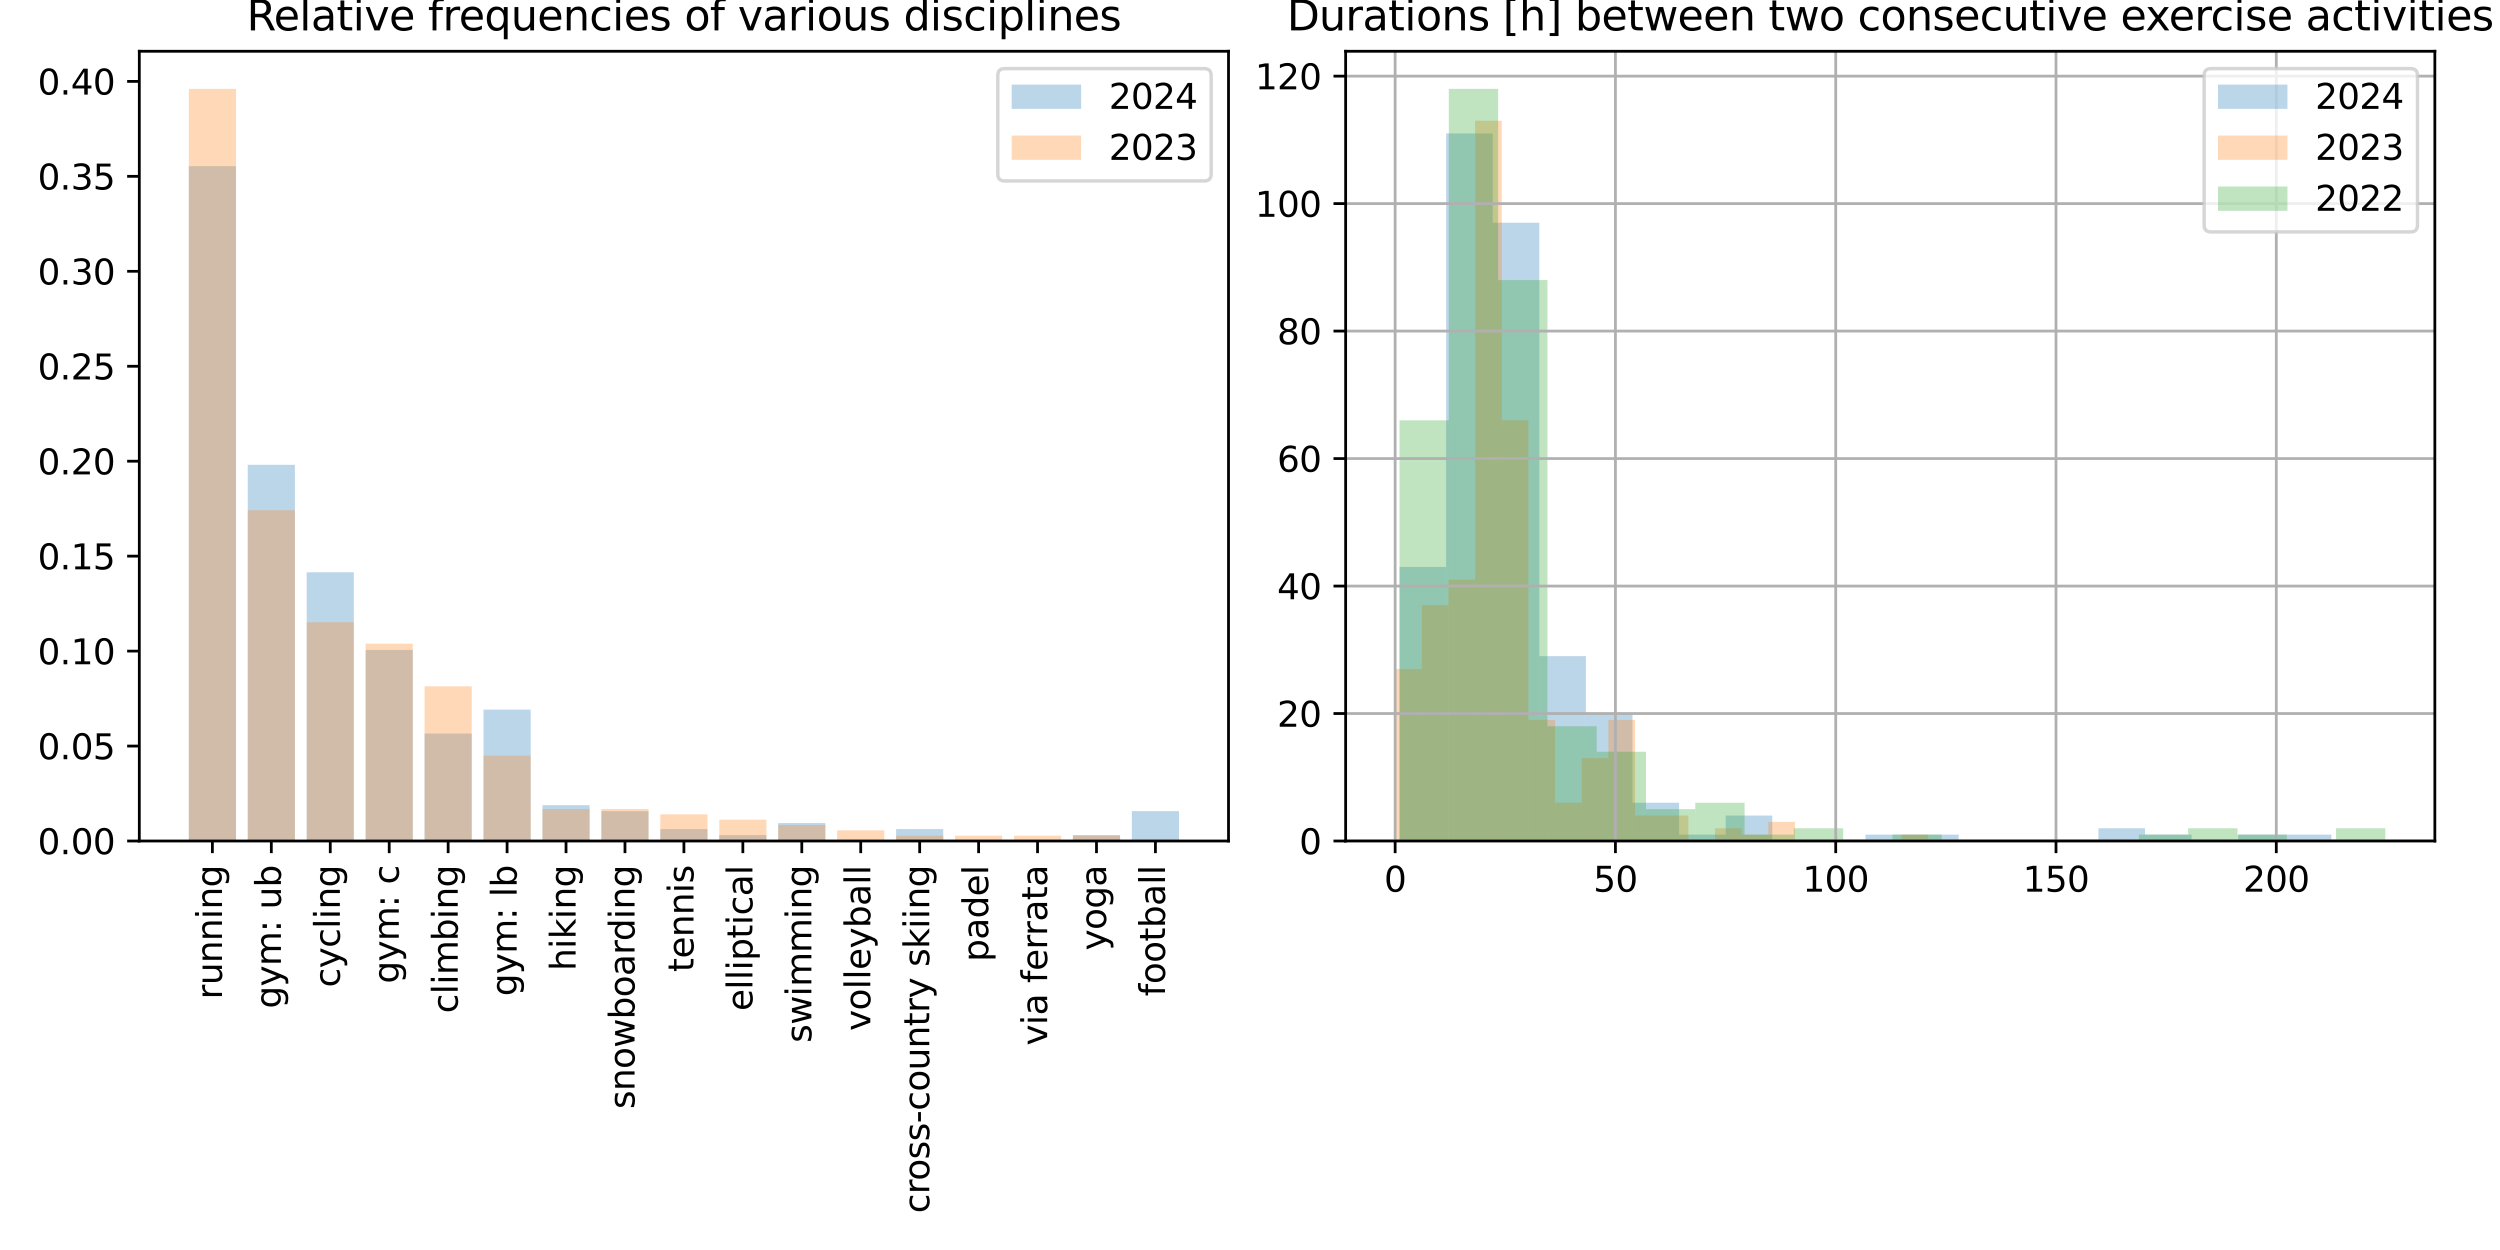 <?xml version="1.0" encoding="utf-8" standalone="no"?>
<!DOCTYPE svg PUBLIC "-//W3C//DTD SVG 1.1//EN"
  "http://www.w3.org/Graphics/SVG/1.1/DTD/svg11.dtd">
<svg xmlns:xlink="http://www.w3.org/1999/xlink" width="720pt" height="360pt" viewBox="0 0 720 360" xmlns="http://www.w3.org/2000/svg" version="1.1">
 <defs>
  <style type="text/css">*{stroke-linejoin: round; stroke-linecap: butt}</style>
 </defs>
 <g id="figure_1">
  <g id="patch_1">
   <path d="M 0 360 
L 720 360 
L 720 0 
L 0 0 
z
" style="fill: #ffffff"/>
  </g>
  <g id="axes_1">
   <g id="patch_2">
    <path d="M 40.12 242.21 
L 353.812 242.21 
L 353.812 14.76 
L 40.12 14.76 
z
" style="fill: #ffffff"/>
   </g>
   <g id="patch_3">
    <path d="M 54.379 242.21 
L 67.959 242.21 
L 67.959 47.863 
L 54.379 47.863 
z
" clip-path="url(#p23c3a10812)" style="fill: #1f77b4; opacity: 0.3"/>
   </g>
   <g id="patch_4">
    <path d="M 71.353 242.21 
L 84.933 242.21 
L 84.933 133.857 
L 71.353 133.857 
z
" clip-path="url(#p23c3a10812)" style="fill: #1f77b4; opacity: 0.3"/>
   </g>
   <g id="patch_5">
    <path d="M 88.328 242.21 
L 101.908 242.21 
L 101.908 164.815 
L 88.328 164.815 
z
" clip-path="url(#p23c3a10812)" style="fill: #1f77b4; opacity: 0.3"/>
   </g>
   <g id="patch_6">
    <path d="M 105.303 242.21 
L 118.883 242.21 
L 118.883 187.174 
L 105.303 187.174 
z
" clip-path="url(#p23c3a10812)" style="fill: #1f77b4; opacity: 0.3"/>
   </g>
   <g id="patch_7">
    <path d="M 122.278 242.21 
L 135.857 242.21 
L 135.857 211.252 
L 122.278 211.252 
z
" clip-path="url(#p23c3a10812)" style="fill: #1f77b4; opacity: 0.3"/>
   </g>
   <g id="patch_8">
    <path d="M 139.252 242.21 
L 152.832 242.21 
L 152.832 204.372 
L 139.252 204.372 
z
" clip-path="url(#p23c3a10812)" style="fill: #1f77b4; opacity: 0.3"/>
   </g>
   <g id="patch_9">
    <path d="M 156.227 242.21 
L 169.807 242.21 
L 169.807 231.891 
L 156.227 231.891 
z
" clip-path="url(#p23c3a10812)" style="fill: #1f77b4; opacity: 0.3"/>
   </g>
   <g id="patch_10">
    <path d="M 173.202 242.21 
L 186.781 242.21 
L 186.781 233.611 
L 173.202 233.611 
z
" clip-path="url(#p23c3a10812)" style="fill: #1f77b4; opacity: 0.3"/>
   </g>
   <g id="patch_11">
    <path d="M 190.176 242.21 
L 203.756 242.21 
L 203.756 238.77 
L 190.176 238.77 
z
" clip-path="url(#p23c3a10812)" style="fill: #1f77b4; opacity: 0.3"/>
   </g>
   <g id="patch_12">
    <path d="M 207.151 242.21 
L 220.731 242.21 
L 220.731 240.49 
L 207.151 240.49 
z
" clip-path="url(#p23c3a10812)" style="fill: #1f77b4; opacity: 0.3"/>
   </g>
   <g id="patch_13">
    <path d="M 224.126 242.21 
L 237.706 242.21 
L 237.706 237.05 
L 224.126 237.05 
z
" clip-path="url(#p23c3a10812)" style="fill: #1f77b4; opacity: 0.3"/>
   </g>
   <g id="patch_14">
    <path d="M 241.1 242.21 
L 254.68 242.21 
L 254.68 242.21 
L 241.1 242.21 
z
" clip-path="url(#p23c3a10812)" style="fill: #1f77b4; opacity: 0.3"/>
   </g>
   <g id="patch_15">
    <path d="M 258.075 242.21 
L 271.655 242.21 
L 271.655 238.77 
L 258.075 238.77 
z
" clip-path="url(#p23c3a10812)" style="fill: #1f77b4; opacity: 0.3"/>
   </g>
   <g id="patch_16">
    <path d="M 275.05 242.21 
L 288.63 242.21 
L 288.63 242.21 
L 275.05 242.21 
z
" clip-path="url(#p23c3a10812)" style="fill: #1f77b4; opacity: 0.3"/>
   </g>
   <g id="patch_17">
    <path d="M 292.025 242.21 
L 305.604 242.21 
L 305.604 242.21 
L 292.025 242.21 
z
" clip-path="url(#p23c3a10812)" style="fill: #1f77b4; opacity: 0.3"/>
   </g>
   <g id="patch_18">
    <path d="M 308.999 242.21 
L 322.579 242.21 
L 322.579 240.49 
L 308.999 240.49 
z
" clip-path="url(#p23c3a10812)" style="fill: #1f77b4; opacity: 0.3"/>
   </g>
   <g id="patch_19">
    <path d="M 325.974 242.21 
L 339.554 242.21 
L 339.554 233.611 
L 325.974 233.611 
z
" clip-path="url(#p23c3a10812)" style="fill: #1f77b4; opacity: 0.3"/>
   </g>
   <g id="patch_20">
    <path d="M 54.379 242.21 
L 67.959 242.21 
L 67.959 25.591 
L 54.379 25.591 
z
" clip-path="url(#p23c3a10812)" style="fill: #ff7f0e; opacity: 0.3"/>
   </g>
   <g id="patch_21">
    <path d="M 71.353 242.21 
L 84.933 242.21 
L 84.933 146.959 
L 71.353 146.959 
z
" clip-path="url(#p23c3a10812)" style="fill: #ff7f0e; opacity: 0.3"/>
   </g>
   <g id="patch_22">
    <path d="M 88.328 242.21 
L 101.908 242.21 
L 101.908 179.221 
L 88.328 179.221 
z
" clip-path="url(#p23c3a10812)" style="fill: #ff7f0e; opacity: 0.3"/>
   </g>
   <g id="patch_23">
    <path d="M 105.303 242.21 
L 118.883 242.21 
L 118.883 185.367 
L 105.303 185.367 
z
" clip-path="url(#p23c3a10812)" style="fill: #ff7f0e; opacity: 0.3"/>
   </g>
   <g id="patch_24">
    <path d="M 122.278 242.21 
L 135.857 242.21 
L 135.857 197.657 
L 122.278 197.657 
z
" clip-path="url(#p23c3a10812)" style="fill: #ff7f0e; opacity: 0.3"/>
   </g>
   <g id="patch_25">
    <path d="M 139.252 242.21 
L 152.832 242.21 
L 152.832 217.629 
L 139.252 217.629 
z
" clip-path="url(#p23c3a10812)" style="fill: #ff7f0e; opacity: 0.3"/>
   </g>
   <g id="patch_26">
    <path d="M 156.227 242.21 
L 169.807 242.21 
L 169.807 232.992 
L 156.227 232.992 
z
" clip-path="url(#p23c3a10812)" style="fill: #ff7f0e; opacity: 0.3"/>
   </g>
   <g id="patch_27">
    <path d="M 173.202 242.21 
L 186.781 242.21 
L 186.781 232.992 
L 173.202 232.992 
z
" clip-path="url(#p23c3a10812)" style="fill: #ff7f0e; opacity: 0.3"/>
   </g>
   <g id="patch_28">
    <path d="M 190.176 242.21 
L 203.756 242.21 
L 203.756 234.528 
L 190.176 234.528 
z
" clip-path="url(#p23c3a10812)" style="fill: #ff7f0e; opacity: 0.3"/>
   </g>
   <g id="patch_29">
    <path d="M 207.151 242.21 
L 220.731 242.21 
L 220.731 236.065 
L 207.151 236.065 
z
" clip-path="url(#p23c3a10812)" style="fill: #ff7f0e; opacity: 0.3"/>
   </g>
   <g id="patch_30">
    <path d="M 224.126 242.21 
L 237.706 242.21 
L 237.706 237.601 
L 224.126 237.601 
z
" clip-path="url(#p23c3a10812)" style="fill: #ff7f0e; opacity: 0.3"/>
   </g>
   <g id="patch_31">
    <path d="M 241.1 242.21 
L 254.68 242.21 
L 254.68 239.137 
L 241.1 239.137 
z
" clip-path="url(#p23c3a10812)" style="fill: #ff7f0e; opacity: 0.3"/>
   </g>
   <g id="patch_32">
    <path d="M 258.075 242.21 
L 271.655 242.21 
L 271.655 240.674 
L 258.075 240.674 
z
" clip-path="url(#p23c3a10812)" style="fill: #ff7f0e; opacity: 0.3"/>
   </g>
   <g id="patch_33">
    <path d="M 275.05 242.21 
L 288.63 242.21 
L 288.63 240.674 
L 275.05 240.674 
z
" clip-path="url(#p23c3a10812)" style="fill: #ff7f0e; opacity: 0.3"/>
   </g>
   <g id="patch_34">
    <path d="M 292.025 242.21 
L 305.604 242.21 
L 305.604 240.674 
L 292.025 240.674 
z
" clip-path="url(#p23c3a10812)" style="fill: #ff7f0e; opacity: 0.3"/>
   </g>
   <g id="patch_35">
    <path d="M 308.999 242.21 
L 322.579 242.21 
L 322.579 240.674 
L 308.999 240.674 
z
" clip-path="url(#p23c3a10812)" style="fill: #ff7f0e; opacity: 0.3"/>
   </g>
   <g id="patch_36">
    <path d="M 325.974 242.21 
L 339.554 242.21 
L 339.554 242.21 
L 325.974 242.21 
z
" clip-path="url(#p23c3a10812)" style="fill: #ff7f0e; opacity: 0.3"/>
   </g>
   <g id="matplotlib.axis_1">
    <g id="xtick_1">
     <g id="line2d_1">
      <defs>
       <path id="m5990586fc4" d="M 0 0 
L 0 3.5 
" style="stroke: #000000; stroke-width: 0.8"/>
      </defs>
      <g>
       <use xlink:href="#m5990586fc4" x="61.169" y="242.21" style="stroke: #000000; stroke-width: 0.8"/>
      </g>
     </g>
     <g id="text_1">
      <!-- running -->
      <g transform="translate(63.928 287.798) rotate(-90) scale(0.1 -0.1)">
       <defs>
        <path id="DejaVuSans-72" d="M 2631 2963 
Q 2534 3019 2420 3045 
Q 2306 3072 2169 3072 
Q 1681 3072 1420 2755 
Q 1159 2438 1159 1844 
L 1159 0 
L 581 0 
L 581 3500 
L 1159 3500 
L 1159 2956 
Q 1341 3275 1631 3429 
Q 1922 3584 2338 3584 
Q 2397 3584 2469 3576 
Q 2541 3569 2628 3553 
L 2631 2963 
z
" transform="scale(0.016)"/>
        <path id="DejaVuSans-75" d="M 544 1381 
L 544 3500 
L 1119 3500 
L 1119 1403 
Q 1119 906 1312 657 
Q 1506 409 1894 409 
Q 2359 409 2629 706 
Q 2900 1003 2900 1516 
L 2900 3500 
L 3475 3500 
L 3475 0 
L 2900 0 
L 2900 538 
Q 2691 219 2414 64 
Q 2138 -91 1772 -91 
Q 1169 -91 856 284 
Q 544 659 544 1381 
z
M 1991 3584 
L 1991 3584 
z
" transform="scale(0.016)"/>
        <path id="DejaVuSans-6e" d="M 3513 2113 
L 3513 0 
L 2938 0 
L 2938 2094 
Q 2938 2591 2744 2837 
Q 2550 3084 2163 3084 
Q 1697 3084 1428 2787 
Q 1159 2491 1159 1978 
L 1159 0 
L 581 0 
L 581 3500 
L 1159 3500 
L 1159 2956 
Q 1366 3272 1645 3428 
Q 1925 3584 2291 3584 
Q 2894 3584 3203 3211 
Q 3513 2838 3513 2113 
z
" transform="scale(0.016)"/>
        <path id="DejaVuSans-69" d="M 603 3500 
L 1178 3500 
L 1178 0 
L 603 0 
L 603 3500 
z
M 603 4863 
L 1178 4863 
L 1178 4134 
L 603 4134 
L 603 4863 
z
" transform="scale(0.016)"/>
        <path id="DejaVuSans-67" d="M 2906 1791 
Q 2906 2416 2648 2759 
Q 2391 3103 1925 3103 
Q 1463 3103 1205 2759 
Q 947 2416 947 1791 
Q 947 1169 1205 825 
Q 1463 481 1925 481 
Q 2391 481 2648 825 
Q 2906 1169 2906 1791 
z
M 3481 434 
Q 3481 -459 3084 -895 
Q 2688 -1331 1869 -1331 
Q 1566 -1331 1297 -1286 
Q 1028 -1241 775 -1147 
L 775 -588 
Q 1028 -725 1275 -790 
Q 1522 -856 1778 -856 
Q 2344 -856 2625 -561 
Q 2906 -266 2906 331 
L 2906 616 
Q 2728 306 2450 153 
Q 2172 0 1784 0 
Q 1141 0 747 490 
Q 353 981 353 1791 
Q 353 2603 747 3093 
Q 1141 3584 1784 3584 
Q 2172 3584 2450 3431 
Q 2728 3278 2906 2969 
L 2906 3500 
L 3481 3500 
L 3481 434 
z
" transform="scale(0.016)"/>
       </defs>
       <use xlink:href="#DejaVuSans-72"/>
       <use xlink:href="#DejaVuSans-75" x="41.113"/>
       <use xlink:href="#DejaVuSans-6e" x="104.492"/>
       <use xlink:href="#DejaVuSans-6e" x="167.871"/>
       <use xlink:href="#DejaVuSans-69" x="231.25"/>
       <use xlink:href="#DejaVuSans-6e" x="259.033"/>
       <use xlink:href="#DejaVuSans-67" x="322.412"/>
      </g>
     </g>
    </g>
    <g id="xtick_2">
     <g id="line2d_2">
      <g>
       <use xlink:href="#m5990586fc4" x="78.143" y="242.21" style="stroke: #000000; stroke-width: 0.8"/>
      </g>
     </g>
     <g id="text_2">
      <!-- gym: ub -->
      <g transform="translate(80.903 290.451) rotate(-90) scale(0.1 -0.1)">
       <defs>
        <path id="DejaVuSans-79" d="M 2059 -325 
Q 1816 -950 1584 -1140 
Q 1353 -1331 966 -1331 
L 506 -1331 
L 506 -850 
L 844 -850 
Q 1081 -850 1212 -737 
Q 1344 -625 1503 -206 
L 1606 56 
L 191 3500 
L 800 3500 
L 1894 763 
L 2988 3500 
L 3597 3500 
L 2059 -325 
z
" transform="scale(0.016)"/>
        <path id="DejaVuSans-6d" d="M 3328 2828 
Q 3544 3216 3844 3400 
Q 4144 3584 4550 3584 
Q 5097 3584 5394 3201 
Q 5691 2819 5691 2113 
L 5691 0 
L 5113 0 
L 5113 2094 
Q 5113 2597 4934 2840 
Q 4756 3084 4391 3084 
Q 3944 3084 3684 2787 
Q 3425 2491 3425 1978 
L 3425 0 
L 2847 0 
L 2847 2094 
Q 2847 2600 2669 2842 
Q 2491 3084 2119 3084 
Q 1678 3084 1418 2786 
Q 1159 2488 1159 1978 
L 1159 0 
L 581 0 
L 581 3500 
L 1159 3500 
L 1159 2956 
Q 1356 3278 1631 3431 
Q 1906 3584 2284 3584 
Q 2666 3584 2933 3390 
Q 3200 3197 3328 2828 
z
" transform="scale(0.016)"/>
        <path id="DejaVuSans-3a" d="M 750 794 
L 1409 794 
L 1409 0 
L 750 0 
L 750 794 
z
M 750 3309 
L 1409 3309 
L 1409 2516 
L 750 2516 
L 750 3309 
z
" transform="scale(0.016)"/>
        <path id="DejaVuSans-20" transform="scale(0.016)"/>
        <path id="DejaVuSans-62" d="M 3116 1747 
Q 3116 2381 2855 2742 
Q 2594 3103 2138 3103 
Q 1681 3103 1420 2742 
Q 1159 2381 1159 1747 
Q 1159 1113 1420 752 
Q 1681 391 2138 391 
Q 2594 391 2855 752 
Q 3116 1113 3116 1747 
z
M 1159 2969 
Q 1341 3281 1617 3432 
Q 1894 3584 2278 3584 
Q 2916 3584 3314 3078 
Q 3713 2572 3713 1747 
Q 3713 922 3314 415 
Q 2916 -91 2278 -91 
Q 1894 -91 1617 61 
Q 1341 213 1159 525 
L 1159 0 
L 581 0 
L 581 4863 
L 1159 4863 
L 1159 2969 
z
" transform="scale(0.016)"/>
       </defs>
       <use xlink:href="#DejaVuSans-67"/>
       <use xlink:href="#DejaVuSans-79" x="63.477"/>
       <use xlink:href="#DejaVuSans-6d" x="122.656"/>
       <use xlink:href="#DejaVuSans-3a" x="220.068"/>
       <use xlink:href="#DejaVuSans-20" x="253.76"/>
       <use xlink:href="#DejaVuSans-75" x="285.547"/>
       <use xlink:href="#DejaVuSans-62" x="348.926"/>
      </g>
     </g>
    </g>
    <g id="xtick_3">
     <g id="line2d_3">
      <g>
       <use xlink:href="#m5990586fc4" x="95.118" y="242.21" style="stroke: #000000; stroke-width: 0.8"/>
      </g>
     </g>
     <g id="text_3">
      <!-- cycling -->
      <g transform="translate(97.877 284.368) rotate(-90) scale(0.1 -0.1)">
       <defs>
        <path id="DejaVuSans-63" d="M 3122 3366 
L 3122 2828 
Q 2878 2963 2633 3030 
Q 2388 3097 2138 3097 
Q 1578 3097 1268 2742 
Q 959 2388 959 1747 
Q 959 1106 1268 751 
Q 1578 397 2138 397 
Q 2388 397 2633 464 
Q 2878 531 3122 666 
L 3122 134 
Q 2881 22 2623 -34 
Q 2366 -91 2075 -91 
Q 1284 -91 818 406 
Q 353 903 353 1747 
Q 353 2603 823 3093 
Q 1294 3584 2113 3584 
Q 2378 3584 2631 3529 
Q 2884 3475 3122 3366 
z
" transform="scale(0.016)"/>
        <path id="DejaVuSans-6c" d="M 603 4863 
L 1178 4863 
L 1178 0 
L 603 0 
L 603 4863 
z
" transform="scale(0.016)"/>
       </defs>
       <use xlink:href="#DejaVuSans-63"/>
       <use xlink:href="#DejaVuSans-79" x="54.98"/>
       <use xlink:href="#DejaVuSans-63" x="114.16"/>
       <use xlink:href="#DejaVuSans-6c" x="169.141"/>
       <use xlink:href="#DejaVuSans-69" x="196.924"/>
       <use xlink:href="#DejaVuSans-6e" x="224.707"/>
       <use xlink:href="#DejaVuSans-67" x="288.086"/>
      </g>
     </g>
    </g>
    <g id="xtick_4">
     <g id="line2d_4">
      <g>
       <use xlink:href="#m5990586fc4" x="112.093" y="242.21" style="stroke: #000000; stroke-width: 0.8"/>
      </g>
     </g>
     <g id="text_4">
      <!-- gym: c -->
      <g transform="translate(114.852 283.263) rotate(-90) scale(0.1 -0.1)">
       <use xlink:href="#DejaVuSans-67"/>
       <use xlink:href="#DejaVuSans-79" x="63.477"/>
       <use xlink:href="#DejaVuSans-6d" x="122.656"/>
       <use xlink:href="#DejaVuSans-3a" x="220.068"/>
       <use xlink:href="#DejaVuSans-20" x="253.76"/>
       <use xlink:href="#DejaVuSans-63" x="285.547"/>
      </g>
     </g>
    </g>
    <g id="xtick_5">
     <g id="line2d_5">
      <g>
       <use xlink:href="#m5990586fc4" x="129.067" y="242.21" style="stroke: #000000; stroke-width: 0.8"/>
      </g>
     </g>
     <g id="text_5">
      <!-- climbing -->
      <g transform="translate(131.827 291.818) rotate(-90) scale(0.1 -0.1)">
       <use xlink:href="#DejaVuSans-63"/>
       <use xlink:href="#DejaVuSans-6c" x="54.98"/>
       <use xlink:href="#DejaVuSans-69" x="82.764"/>
       <use xlink:href="#DejaVuSans-6d" x="110.547"/>
       <use xlink:href="#DejaVuSans-62" x="207.959"/>
       <use xlink:href="#DejaVuSans-69" x="271.436"/>
       <use xlink:href="#DejaVuSans-6e" x="299.219"/>
       <use xlink:href="#DejaVuSans-67" x="362.598"/>
      </g>
     </g>
    </g>
    <g id="xtick_6">
     <g id="line2d_6">
      <g>
       <use xlink:href="#m5990586fc4" x="146.042" y="242.21" style="stroke: #000000; stroke-width: 0.8"/>
      </g>
     </g>
     <g id="text_6">
      <!-- gym: lb -->
      <g transform="translate(148.802 286.891) rotate(-90) scale(0.1 -0.1)">
       <use xlink:href="#DejaVuSans-67"/>
       <use xlink:href="#DejaVuSans-79" x="63.477"/>
       <use xlink:href="#DejaVuSans-6d" x="122.656"/>
       <use xlink:href="#DejaVuSans-3a" x="220.068"/>
       <use xlink:href="#DejaVuSans-20" x="253.76"/>
       <use xlink:href="#DejaVuSans-6c" x="285.547"/>
       <use xlink:href="#DejaVuSans-62" x="313.33"/>
      </g>
     </g>
    </g>
    <g id="xtick_7">
     <g id="line2d_7">
      <g>
       <use xlink:href="#m5990586fc4" x="163.017" y="242.21" style="stroke: #000000; stroke-width: 0.8"/>
      </g>
     </g>
     <g id="text_7">
      <!-- hiking -->
      <g transform="translate(165.776 279.58) rotate(-90) scale(0.1 -0.1)">
       <defs>
        <path id="DejaVuSans-68" d="M 3513 2113 
L 3513 0 
L 2938 0 
L 2938 2094 
Q 2938 2591 2744 2837 
Q 2550 3084 2163 3084 
Q 1697 3084 1428 2787 
Q 1159 2491 1159 1978 
L 1159 0 
L 581 0 
L 581 4863 
L 1159 4863 
L 1159 2956 
Q 1366 3272 1645 3428 
Q 1925 3584 2291 3584 
Q 2894 3584 3203 3211 
Q 3513 2838 3513 2113 
z
" transform="scale(0.016)"/>
        <path id="DejaVuSans-6b" d="M 581 4863 
L 1159 4863 
L 1159 1991 
L 2875 3500 
L 3609 3500 
L 1753 1863 
L 3688 0 
L 2938 0 
L 1159 1709 
L 1159 0 
L 581 0 
L 581 4863 
z
" transform="scale(0.016)"/>
       </defs>
       <use xlink:href="#DejaVuSans-68"/>
       <use xlink:href="#DejaVuSans-69" x="63.379"/>
       <use xlink:href="#DejaVuSans-6b" x="91.162"/>
       <use xlink:href="#DejaVuSans-69" x="149.072"/>
       <use xlink:href="#DejaVuSans-6e" x="176.855"/>
       <use xlink:href="#DejaVuSans-67" x="240.234"/>
      </g>
     </g>
    </g>
    <g id="xtick_8">
     <g id="line2d_8">
      <g>
       <use xlink:href="#m5990586fc4" x="179.992" y="242.21" style="stroke: #000000; stroke-width: 0.8"/>
      </g>
     </g>
     <g id="text_8">
      <!-- snowboarding -->
      <g transform="translate(182.751 319.397) rotate(-90) scale(0.1 -0.1)">
       <defs>
        <path id="DejaVuSans-73" d="M 2834 3397 
L 2834 2853 
Q 2591 2978 2328 3040 
Q 2066 3103 1784 3103 
Q 1356 3103 1142 2972 
Q 928 2841 928 2578 
Q 928 2378 1081 2264 
Q 1234 2150 1697 2047 
L 1894 2003 
Q 2506 1872 2764 1633 
Q 3022 1394 3022 966 
Q 3022 478 2636 193 
Q 2250 -91 1575 -91 
Q 1294 -91 989 -36 
Q 684 19 347 128 
L 347 722 
Q 666 556 975 473 
Q 1284 391 1588 391 
Q 1994 391 2212 530 
Q 2431 669 2431 922 
Q 2431 1156 2273 1281 
Q 2116 1406 1581 1522 
L 1381 1569 
Q 847 1681 609 1914 
Q 372 2147 372 2553 
Q 372 3047 722 3315 
Q 1072 3584 1716 3584 
Q 2034 3584 2315 3537 
Q 2597 3491 2834 3397 
z
" transform="scale(0.016)"/>
        <path id="DejaVuSans-6f" d="M 1959 3097 
Q 1497 3097 1228 2736 
Q 959 2375 959 1747 
Q 959 1119 1226 758 
Q 1494 397 1959 397 
Q 2419 397 2687 759 
Q 2956 1122 2956 1747 
Q 2956 2369 2687 2733 
Q 2419 3097 1959 3097 
z
M 1959 3584 
Q 2709 3584 3137 3096 
Q 3566 2609 3566 1747 
Q 3566 888 3137 398 
Q 2709 -91 1959 -91 
Q 1206 -91 779 398 
Q 353 888 353 1747 
Q 353 2609 779 3096 
Q 1206 3584 1959 3584 
z
" transform="scale(0.016)"/>
        <path id="DejaVuSans-77" d="M 269 3500 
L 844 3500 
L 1563 769 
L 2278 3500 
L 2956 3500 
L 3675 769 
L 4391 3500 
L 4966 3500 
L 4050 0 
L 3372 0 
L 2619 2869 
L 1863 0 
L 1184 0 
L 269 3500 
z
" transform="scale(0.016)"/>
        <path id="DejaVuSans-61" d="M 2194 1759 
Q 1497 1759 1228 1600 
Q 959 1441 959 1056 
Q 959 750 1161 570 
Q 1363 391 1709 391 
Q 2188 391 2477 730 
Q 2766 1069 2766 1631 
L 2766 1759 
L 2194 1759 
z
M 3341 1997 
L 3341 0 
L 2766 0 
L 2766 531 
Q 2569 213 2275 61 
Q 1981 -91 1556 -91 
Q 1019 -91 701 211 
Q 384 513 384 1019 
Q 384 1609 779 1909 
Q 1175 2209 1959 2209 
L 2766 2209 
L 2766 2266 
Q 2766 2663 2505 2880 
Q 2244 3097 1772 3097 
Q 1472 3097 1187 3025 
Q 903 2953 641 2809 
L 641 3341 
Q 956 3463 1253 3523 
Q 1550 3584 1831 3584 
Q 2591 3584 2966 3190 
Q 3341 2797 3341 1997 
z
" transform="scale(0.016)"/>
        <path id="DejaVuSans-64" d="M 2906 2969 
L 2906 4863 
L 3481 4863 
L 3481 0 
L 2906 0 
L 2906 525 
Q 2725 213 2448 61 
Q 2172 -91 1784 -91 
Q 1150 -91 751 415 
Q 353 922 353 1747 
Q 353 2572 751 3078 
Q 1150 3584 1784 3584 
Q 2172 3584 2448 3432 
Q 2725 3281 2906 2969 
z
M 947 1747 
Q 947 1113 1208 752 
Q 1469 391 1925 391 
Q 2381 391 2643 752 
Q 2906 1113 2906 1747 
Q 2906 2381 2643 2742 
Q 2381 3103 1925 3103 
Q 1469 3103 1208 2742 
Q 947 2381 947 1747 
z
" transform="scale(0.016)"/>
       </defs>
       <use xlink:href="#DejaVuSans-73"/>
       <use xlink:href="#DejaVuSans-6e" x="52.1"/>
       <use xlink:href="#DejaVuSans-6f" x="115.479"/>
       <use xlink:href="#DejaVuSans-77" x="176.66"/>
       <use xlink:href="#DejaVuSans-62" x="258.447"/>
       <use xlink:href="#DejaVuSans-6f" x="321.924"/>
       <use xlink:href="#DejaVuSans-61" x="383.105"/>
       <use xlink:href="#DejaVuSans-72" x="444.385"/>
       <use xlink:href="#DejaVuSans-64" x="483.748"/>
       <use xlink:href="#DejaVuSans-69" x="547.225"/>
       <use xlink:href="#DejaVuSans-6e" x="575.008"/>
       <use xlink:href="#DejaVuSans-67" x="638.387"/>
      </g>
     </g>
    </g>
    <g id="xtick_9">
     <g id="line2d_9">
      <g>
       <use xlink:href="#m5990586fc4" x="196.966" y="242.21" style="stroke: #000000; stroke-width: 0.8"/>
      </g>
     </g>
     <g id="text_9">
      <!-- tennis -->
      <g transform="translate(199.726 279.946) rotate(-90) scale(0.1 -0.1)">
       <defs>
        <path id="DejaVuSans-74" d="M 1172 4494 
L 1172 3500 
L 2356 3500 
L 2356 3053 
L 1172 3053 
L 1172 1153 
Q 1172 725 1289 603 
Q 1406 481 1766 481 
L 2356 481 
L 2356 0 
L 1766 0 
Q 1100 0 847 248 
Q 594 497 594 1153 
L 594 3053 
L 172 3053 
L 172 3500 
L 594 3500 
L 594 4494 
L 1172 4494 
z
" transform="scale(0.016)"/>
        <path id="DejaVuSans-65" d="M 3597 1894 
L 3597 1613 
L 953 1613 
Q 991 1019 1311 708 
Q 1631 397 2203 397 
Q 2534 397 2845 478 
Q 3156 559 3463 722 
L 3463 178 
Q 3153 47 2828 -22 
Q 2503 -91 2169 -91 
Q 1331 -91 842 396 
Q 353 884 353 1716 
Q 353 2575 817 3079 
Q 1281 3584 2069 3584 
Q 2775 3584 3186 3129 
Q 3597 2675 3597 1894 
z
M 3022 2063 
Q 3016 2534 2758 2815 
Q 2500 3097 2075 3097 
Q 1594 3097 1305 2825 
Q 1016 2553 972 2059 
L 3022 2063 
z
" transform="scale(0.016)"/>
       </defs>
       <use xlink:href="#DejaVuSans-74"/>
       <use xlink:href="#DejaVuSans-65" x="39.209"/>
       <use xlink:href="#DejaVuSans-6e" x="100.732"/>
       <use xlink:href="#DejaVuSans-6e" x="164.111"/>
       <use xlink:href="#DejaVuSans-69" x="227.49"/>
       <use xlink:href="#DejaVuSans-73" x="255.273"/>
      </g>
     </g>
    </g>
    <g id="xtick_10">
     <g id="line2d_10">
      <g>
       <use xlink:href="#m5990586fc4" x="213.941" y="242.21" style="stroke: #000000; stroke-width: 0.8"/>
      </g>
     </g>
     <g id="text_10">
      <!-- elliptical -->
      <g transform="translate(216.7 291.149) rotate(-90) scale(0.1 -0.1)">
       <defs>
        <path id="DejaVuSans-70" d="M 1159 525 
L 1159 -1331 
L 581 -1331 
L 581 3500 
L 1159 3500 
L 1159 2969 
Q 1341 3281 1617 3432 
Q 1894 3584 2278 3584 
Q 2916 3584 3314 3078 
Q 3713 2572 3713 1747 
Q 3713 922 3314 415 
Q 2916 -91 2278 -91 
Q 1894 -91 1617 61 
Q 1341 213 1159 525 
z
M 3116 1747 
Q 3116 2381 2855 2742 
Q 2594 3103 2138 3103 
Q 1681 3103 1420 2742 
Q 1159 2381 1159 1747 
Q 1159 1113 1420 752 
Q 1681 391 2138 391 
Q 2594 391 2855 752 
Q 3116 1113 3116 1747 
z
" transform="scale(0.016)"/>
       </defs>
       <use xlink:href="#DejaVuSans-65"/>
       <use xlink:href="#DejaVuSans-6c" x="61.523"/>
       <use xlink:href="#DejaVuSans-6c" x="89.307"/>
       <use xlink:href="#DejaVuSans-69" x="117.09"/>
       <use xlink:href="#DejaVuSans-70" x="144.873"/>
       <use xlink:href="#DejaVuSans-74" x="208.35"/>
       <use xlink:href="#DejaVuSans-69" x="247.559"/>
       <use xlink:href="#DejaVuSans-63" x="275.342"/>
       <use xlink:href="#DejaVuSans-61" x="330.322"/>
       <use xlink:href="#DejaVuSans-6c" x="391.602"/>
      </g>
     </g>
    </g>
    <g id="xtick_11">
     <g id="line2d_11">
      <g>
       <use xlink:href="#m5990586fc4" x="230.916" y="242.21" style="stroke: #000000; stroke-width: 0.8"/>
      </g>
     </g>
     <g id="text_11">
      <!-- swimming -->
      <g transform="translate(233.675 300.321) rotate(-90) scale(0.1 -0.1)">
       <use xlink:href="#DejaVuSans-73"/>
       <use xlink:href="#DejaVuSans-77" x="52.1"/>
       <use xlink:href="#DejaVuSans-69" x="133.887"/>
       <use xlink:href="#DejaVuSans-6d" x="161.67"/>
       <use xlink:href="#DejaVuSans-6d" x="259.082"/>
       <use xlink:href="#DejaVuSans-69" x="356.494"/>
       <use xlink:href="#DejaVuSans-6e" x="384.277"/>
       <use xlink:href="#DejaVuSans-67" x="447.656"/>
      </g>
     </g>
    </g>
    <g id="xtick_12">
     <g id="line2d_12">
      <g>
       <use xlink:href="#m5990586fc4" x="247.89" y="242.21" style="stroke: #000000; stroke-width: 0.8"/>
      </g>
     </g>
     <g id="text_12">
      <!-- volleyball -->
      <g transform="translate(250.65 296.908) rotate(-90) scale(0.1 -0.1)">
       <defs>
        <path id="DejaVuSans-76" d="M 191 3500 
L 800 3500 
L 1894 563 
L 2988 3500 
L 3597 3500 
L 2284 0 
L 1503 0 
L 191 3500 
z
" transform="scale(0.016)"/>
       </defs>
       <use xlink:href="#DejaVuSans-76"/>
       <use xlink:href="#DejaVuSans-6f" x="59.18"/>
       <use xlink:href="#DejaVuSans-6c" x="120.361"/>
       <use xlink:href="#DejaVuSans-6c" x="148.145"/>
       <use xlink:href="#DejaVuSans-65" x="175.928"/>
       <use xlink:href="#DejaVuSans-79" x="237.451"/>
       <use xlink:href="#DejaVuSans-62" x="296.631"/>
       <use xlink:href="#DejaVuSans-61" x="360.107"/>
       <use xlink:href="#DejaVuSans-6c" x="421.387"/>
       <use xlink:href="#DejaVuSans-6c" x="449.17"/>
      </g>
     </g>
    </g>
    <g id="xtick_13">
     <g id="line2d_13">
      <g>
       <use xlink:href="#m5990586fc4" x="264.865" y="242.21" style="stroke: #000000; stroke-width: 0.8"/>
      </g>
     </g>
     <g id="text_13">
      <!-- cross-country skiing -->
      <g transform="translate(267.624 349.402) rotate(-90) scale(0.1 -0.1)">
       <defs>
        <path id="DejaVuSans-2d" d="M 313 2009 
L 1997 2009 
L 1997 1497 
L 313 1497 
L 313 2009 
z
" transform="scale(0.016)"/>
       </defs>
       <use xlink:href="#DejaVuSans-63"/>
       <use xlink:href="#DejaVuSans-72" x="54.98"/>
       <use xlink:href="#DejaVuSans-6f" x="93.844"/>
       <use xlink:href="#DejaVuSans-73" x="155.025"/>
       <use xlink:href="#DejaVuSans-73" x="207.125"/>
       <use xlink:href="#DejaVuSans-2d" x="259.225"/>
       <use xlink:href="#DejaVuSans-63" x="295.309"/>
       <use xlink:href="#DejaVuSans-6f" x="350.289"/>
       <use xlink:href="#DejaVuSans-75" x="411.471"/>
       <use xlink:href="#DejaVuSans-6e" x="474.85"/>
       <use xlink:href="#DejaVuSans-74" x="538.229"/>
       <use xlink:href="#DejaVuSans-72" x="577.438"/>
       <use xlink:href="#DejaVuSans-79" x="618.551"/>
       <use xlink:href="#DejaVuSans-20" x="677.73"/>
       <use xlink:href="#DejaVuSans-73" x="709.518"/>
       <use xlink:href="#DejaVuSans-6b" x="761.617"/>
       <use xlink:href="#DejaVuSans-69" x="819.527"/>
       <use xlink:href="#DejaVuSans-69" x="847.311"/>
       <use xlink:href="#DejaVuSans-6e" x="875.094"/>
       <use xlink:href="#DejaVuSans-67" x="938.473"/>
      </g>
     </g>
    </g>
    <g id="xtick_14">
     <g id="line2d_14">
      <g>
       <use xlink:href="#m5990586fc4" x="281.84" y="242.21" style="stroke: #000000; stroke-width: 0.8"/>
      </g>
     </g>
     <g id="text_14">
      <!-- padel -->
      <g transform="translate(284.599 276.966) rotate(-90) scale(0.1 -0.1)">
       <use xlink:href="#DejaVuSans-70"/>
       <use xlink:href="#DejaVuSans-61" x="63.477"/>
       <use xlink:href="#DejaVuSans-64" x="124.756"/>
       <use xlink:href="#DejaVuSans-65" x="188.232"/>
       <use xlink:href="#DejaVuSans-6c" x="249.756"/>
      </g>
     </g>
    </g>
    <g id="xtick_15">
     <g id="line2d_15">
      <g>
       <use xlink:href="#m5990586fc4" x="298.814" y="242.21" style="stroke: #000000; stroke-width: 0.8"/>
      </g>
     </g>
     <g id="text_15">
      <!-- via ferrata -->
      <g transform="translate(301.574 301.11) rotate(-90) scale(0.1 -0.1)">
       <defs>
        <path id="DejaVuSans-66" d="M 2375 4863 
L 2375 4384 
L 1825 4384 
Q 1516 4384 1395 4259 
Q 1275 4134 1275 3809 
L 1275 3500 
L 2222 3500 
L 2222 3053 
L 1275 3053 
L 1275 0 
L 697 0 
L 697 3053 
L 147 3053 
L 147 3500 
L 697 3500 
L 697 3744 
Q 697 4328 969 4595 
Q 1241 4863 1831 4863 
L 2375 4863 
z
" transform="scale(0.016)"/>
       </defs>
       <use xlink:href="#DejaVuSans-76"/>
       <use xlink:href="#DejaVuSans-69" x="59.18"/>
       <use xlink:href="#DejaVuSans-61" x="86.963"/>
       <use xlink:href="#DejaVuSans-20" x="148.242"/>
       <use xlink:href="#DejaVuSans-66" x="180.029"/>
       <use xlink:href="#DejaVuSans-65" x="215.234"/>
       <use xlink:href="#DejaVuSans-72" x="276.758"/>
       <use xlink:href="#DejaVuSans-72" x="316.121"/>
       <use xlink:href="#DejaVuSans-61" x="357.234"/>
       <use xlink:href="#DejaVuSans-74" x="418.514"/>
       <use xlink:href="#DejaVuSans-61" x="457.723"/>
      </g>
     </g>
    </g>
    <g id="xtick_16">
     <g id="line2d_16">
      <g>
       <use xlink:href="#m5990586fc4" x="315.789" y="242.21" style="stroke: #000000; stroke-width: 0.8"/>
      </g>
     </g>
     <g id="text_16">
      <!-- yoga -->
      <g transform="translate(318.549 273.724) rotate(-90) scale(0.1 -0.1)">
       <use xlink:href="#DejaVuSans-79"/>
       <use xlink:href="#DejaVuSans-6f" x="59.18"/>
       <use xlink:href="#DejaVuSans-67" x="120.361"/>
       <use xlink:href="#DejaVuSans-61" x="183.838"/>
      </g>
     </g>
    </g>
    <g id="xtick_17">
     <g id="line2d_17">
      <g>
       <use xlink:href="#m5990586fc4" x="332.764" y="242.21" style="stroke: #000000; stroke-width: 0.8"/>
      </g>
     </g>
     <g id="text_17">
      <!-- football -->
      <g transform="translate(335.523 286.921) rotate(-90) scale(0.1 -0.1)">
       <use xlink:href="#DejaVuSans-66"/>
       <use xlink:href="#DejaVuSans-6f" x="35.205"/>
       <use xlink:href="#DejaVuSans-6f" x="96.387"/>
       <use xlink:href="#DejaVuSans-74" x="157.568"/>
       <use xlink:href="#DejaVuSans-62" x="196.777"/>
       <use xlink:href="#DejaVuSans-61" x="260.254"/>
       <use xlink:href="#DejaVuSans-6c" x="321.533"/>
       <use xlink:href="#DejaVuSans-6c" x="349.316"/>
      </g>
     </g>
    </g>
   </g>
   <g id="matplotlib.axis_2">
    <g id="ytick_1">
     <g id="line2d_18">
      <defs>
       <path id="m28adeed3fc" d="M 0 0 
L -3.5 0 
" style="stroke: #000000; stroke-width: 0.8"/>
      </defs>
      <g>
       <use xlink:href="#m28adeed3fc" x="40.12" y="242.21" style="stroke: #000000; stroke-width: 0.8"/>
      </g>
     </g>
     <g id="text_18">
      <!-- 0.00 -->
      <g transform="translate(10.854 246.009) scale(0.1 -0.1)">
       <defs>
        <path id="DejaVuSans-30" d="M 2034 4250 
Q 1547 4250 1301 3770 
Q 1056 3291 1056 2328 
Q 1056 1369 1301 889 
Q 1547 409 2034 409 
Q 2525 409 2770 889 
Q 3016 1369 3016 2328 
Q 3016 3291 2770 3770 
Q 2525 4250 2034 4250 
z
M 2034 4750 
Q 2819 4750 3233 4129 
Q 3647 3509 3647 2328 
Q 3647 1150 3233 529 
Q 2819 -91 2034 -91 
Q 1250 -91 836 529 
Q 422 1150 422 2328 
Q 422 3509 836 4129 
Q 1250 4750 2034 4750 
z
" transform="scale(0.016)"/>
        <path id="DejaVuSans-2e" d="M 684 794 
L 1344 794 
L 1344 0 
L 684 0 
L 684 794 
z
" transform="scale(0.016)"/>
       </defs>
       <use xlink:href="#DejaVuSans-30"/>
       <use xlink:href="#DejaVuSans-2e" x="63.623"/>
       <use xlink:href="#DejaVuSans-30" x="95.41"/>
       <use xlink:href="#DejaVuSans-30" x="159.033"/>
      </g>
     </g>
    </g>
    <g id="ytick_2">
     <g id="line2d_19">
      <g>
       <use xlink:href="#m28adeed3fc" x="40.12" y="214.864" style="stroke: #000000; stroke-width: 0.8"/>
      </g>
     </g>
     <g id="text_19">
      <!-- 0.05 -->
      <g transform="translate(10.854 218.663) scale(0.1 -0.1)">
       <defs>
        <path id="DejaVuSans-35" d="M 691 4666 
L 3169 4666 
L 3169 4134 
L 1269 4134 
L 1269 2991 
Q 1406 3038 1543 3061 
Q 1681 3084 1819 3084 
Q 2600 3084 3056 2656 
Q 3513 2228 3513 1497 
Q 3513 744 3044 326 
Q 2575 -91 1722 -91 
Q 1428 -91 1123 -41 
Q 819 9 494 109 
L 494 744 
Q 775 591 1075 516 
Q 1375 441 1709 441 
Q 2250 441 2565 725 
Q 2881 1009 2881 1497 
Q 2881 1984 2565 2268 
Q 2250 2553 1709 2553 
Q 1456 2553 1204 2497 
Q 953 2441 691 2322 
L 691 4666 
z
" transform="scale(0.016)"/>
       </defs>
       <use xlink:href="#DejaVuSans-30"/>
       <use xlink:href="#DejaVuSans-2e" x="63.623"/>
       <use xlink:href="#DejaVuSans-30" x="95.41"/>
       <use xlink:href="#DejaVuSans-35" x="159.033"/>
      </g>
     </g>
    </g>
    <g id="ytick_3">
     <g id="line2d_20">
      <g>
       <use xlink:href="#m28adeed3fc" x="40.12" y="187.518" style="stroke: #000000; stroke-width: 0.8"/>
      </g>
     </g>
     <g id="text_20">
      <!-- 0.10 -->
      <g transform="translate(10.854 191.317) scale(0.1 -0.1)">
       <defs>
        <path id="DejaVuSans-31" d="M 794 531 
L 1825 531 
L 1825 4091 
L 703 3866 
L 703 4441 
L 1819 4666 
L 2450 4666 
L 2450 531 
L 3481 531 
L 3481 0 
L 794 0 
L 794 531 
z
" transform="scale(0.016)"/>
       </defs>
       <use xlink:href="#DejaVuSans-30"/>
       <use xlink:href="#DejaVuSans-2e" x="63.623"/>
       <use xlink:href="#DejaVuSans-31" x="95.41"/>
       <use xlink:href="#DejaVuSans-30" x="159.033"/>
      </g>
     </g>
    </g>
    <g id="ytick_4">
     <g id="line2d_21">
      <g>
       <use xlink:href="#m28adeed3fc" x="40.12" y="160.171" style="stroke: #000000; stroke-width: 0.8"/>
      </g>
     </g>
     <g id="text_21">
      <!-- 0.15 -->
      <g transform="translate(10.854 163.971) scale(0.1 -0.1)">
       <use xlink:href="#DejaVuSans-30"/>
       <use xlink:href="#DejaVuSans-2e" x="63.623"/>
       <use xlink:href="#DejaVuSans-31" x="95.41"/>
       <use xlink:href="#DejaVuSans-35" x="159.033"/>
      </g>
     </g>
    </g>
    <g id="ytick_5">
     <g id="line2d_22">
      <g>
       <use xlink:href="#m28adeed3fc" x="40.12" y="132.825" style="stroke: #000000; stroke-width: 0.8"/>
      </g>
     </g>
     <g id="text_22">
      <!-- 0.20 -->
      <g transform="translate(10.854 136.624) scale(0.1 -0.1)">
       <defs>
        <path id="DejaVuSans-32" d="M 1228 531 
L 3431 531 
L 3431 0 
L 469 0 
L 469 531 
Q 828 903 1448 1529 
Q 2069 2156 2228 2338 
Q 2531 2678 2651 2914 
Q 2772 3150 2772 3378 
Q 2772 3750 2511 3984 
Q 2250 4219 1831 4219 
Q 1534 4219 1204 4116 
Q 875 4013 500 3803 
L 500 4441 
Q 881 4594 1212 4672 
Q 1544 4750 1819 4750 
Q 2544 4750 2975 4387 
Q 3406 4025 3406 3419 
Q 3406 3131 3298 2873 
Q 3191 2616 2906 2266 
Q 2828 2175 2409 1742 
Q 1991 1309 1228 531 
z
" transform="scale(0.016)"/>
       </defs>
       <use xlink:href="#DejaVuSans-30"/>
       <use xlink:href="#DejaVuSans-2e" x="63.623"/>
       <use xlink:href="#DejaVuSans-32" x="95.41"/>
       <use xlink:href="#DejaVuSans-30" x="159.033"/>
      </g>
     </g>
    </g>
    <g id="ytick_6">
     <g id="line2d_23">
      <g>
       <use xlink:href="#m28adeed3fc" x="40.12" y="105.479" style="stroke: #000000; stroke-width: 0.8"/>
      </g>
     </g>
     <g id="text_23">
      <!-- 0.25 -->
      <g transform="translate(10.854 109.278) scale(0.1 -0.1)">
       <use xlink:href="#DejaVuSans-30"/>
       <use xlink:href="#DejaVuSans-2e" x="63.623"/>
       <use xlink:href="#DejaVuSans-32" x="95.41"/>
       <use xlink:href="#DejaVuSans-35" x="159.033"/>
      </g>
     </g>
    </g>
    <g id="ytick_7">
     <g id="line2d_24">
      <g>
       <use xlink:href="#m28adeed3fc" x="40.12" y="78.133" style="stroke: #000000; stroke-width: 0.8"/>
      </g>
     </g>
     <g id="text_24">
      <!-- 0.30 -->
      <g transform="translate(10.854 81.932) scale(0.1 -0.1)">
       <defs>
        <path id="DejaVuSans-33" d="M 2597 2516 
Q 3050 2419 3304 2112 
Q 3559 1806 3559 1356 
Q 3559 666 3084 287 
Q 2609 -91 1734 -91 
Q 1441 -91 1130 -33 
Q 819 25 488 141 
L 488 750 
Q 750 597 1062 519 
Q 1375 441 1716 441 
Q 2309 441 2620 675 
Q 2931 909 2931 1356 
Q 2931 1769 2642 2001 
Q 2353 2234 1838 2234 
L 1294 2234 
L 1294 2753 
L 1863 2753 
Q 2328 2753 2575 2939 
Q 2822 3125 2822 3475 
Q 2822 3834 2567 4026 
Q 2313 4219 1838 4219 
Q 1578 4219 1281 4162 
Q 984 4106 628 3988 
L 628 4550 
Q 988 4650 1302 4700 
Q 1616 4750 1894 4750 
Q 2613 4750 3031 4423 
Q 3450 4097 3450 3541 
Q 3450 3153 3228 2886 
Q 3006 2619 2597 2516 
z
" transform="scale(0.016)"/>
       </defs>
       <use xlink:href="#DejaVuSans-30"/>
       <use xlink:href="#DejaVuSans-2e" x="63.623"/>
       <use xlink:href="#DejaVuSans-33" x="95.41"/>
       <use xlink:href="#DejaVuSans-30" x="159.033"/>
      </g>
     </g>
    </g>
    <g id="ytick_8">
     <g id="line2d_25">
      <g>
       <use xlink:href="#m28adeed3fc" x="40.12" y="50.786" style="stroke: #000000; stroke-width: 0.8"/>
      </g>
     </g>
     <g id="text_25">
      <!-- 0.35 -->
      <g transform="translate(10.854 54.586) scale(0.1 -0.1)">
       <use xlink:href="#DejaVuSans-30"/>
       <use xlink:href="#DejaVuSans-2e" x="63.623"/>
       <use xlink:href="#DejaVuSans-33" x="95.41"/>
       <use xlink:href="#DejaVuSans-35" x="159.033"/>
      </g>
     </g>
    </g>
    <g id="ytick_9">
     <g id="line2d_26">
      <g>
       <use xlink:href="#m28adeed3fc" x="40.12" y="23.44" style="stroke: #000000; stroke-width: 0.8"/>
      </g>
     </g>
     <g id="text_26">
      <!-- 0.40 -->
      <g transform="translate(10.854 27.239) scale(0.1 -0.1)">
       <defs>
        <path id="DejaVuSans-34" d="M 2419 4116 
L 825 1625 
L 2419 1625 
L 2419 4116 
z
M 2253 4666 
L 3047 4666 
L 3047 1625 
L 3713 1625 
L 3713 1100 
L 3047 1100 
L 3047 0 
L 2419 0 
L 2419 1100 
L 313 1100 
L 313 1709 
L 2253 4666 
z
" transform="scale(0.016)"/>
       </defs>
       <use xlink:href="#DejaVuSans-30"/>
       <use xlink:href="#DejaVuSans-2e" x="63.623"/>
       <use xlink:href="#DejaVuSans-34" x="95.41"/>
       <use xlink:href="#DejaVuSans-30" x="159.033"/>
      </g>
     </g>
    </g>
   </g>
   <g id="patch_37">
    <path d="M 40.12 242.21 
L 40.12 14.76 
" style="fill: none; stroke: #000000; stroke-width: 0.8; stroke-linejoin: miter; stroke-linecap: square"/>
   </g>
   <g id="patch_38">
    <path d="M 353.812 242.21 
L 353.812 14.76 
" style="fill: none; stroke: #000000; stroke-width: 0.8; stroke-linejoin: miter; stroke-linecap: square"/>
   </g>
   <g id="patch_39">
    <path d="M 40.12 242.21 
L 353.812 242.21 
" style="fill: none; stroke: #000000; stroke-width: 0.8; stroke-linejoin: miter; stroke-linecap: square"/>
   </g>
   <g id="patch_40">
    <path d="M 40.12 14.76 
L 353.812 14.76 
" style="fill: none; stroke: #000000; stroke-width: 0.8; stroke-linejoin: miter; stroke-linecap: square"/>
   </g>
   <g id="text_27">
    <!-- Relative frequencies of various disciplines -->
    <g transform="translate(71.042 8.76) scale(0.12 -0.12)">
     <defs>
      <path id="DejaVuSans-52" d="M 2841 2188 
Q 3044 2119 3236 1894 
Q 3428 1669 3622 1275 
L 4263 0 
L 3584 0 
L 2988 1197 
Q 2756 1666 2539 1819 
Q 2322 1972 1947 1972 
L 1259 1972 
L 1259 0 
L 628 0 
L 628 4666 
L 2053 4666 
Q 2853 4666 3247 4331 
Q 3641 3997 3641 3322 
Q 3641 2881 3436 2590 
Q 3231 2300 2841 2188 
z
M 1259 4147 
L 1259 2491 
L 2053 2491 
Q 2509 2491 2742 2702 
Q 2975 2913 2975 3322 
Q 2975 3731 2742 3939 
Q 2509 4147 2053 4147 
L 1259 4147 
z
" transform="scale(0.016)"/>
      <path id="DejaVuSans-71" d="M 947 1747 
Q 947 1113 1208 752 
Q 1469 391 1925 391 
Q 2381 391 2643 752 
Q 2906 1113 2906 1747 
Q 2906 2381 2643 2742 
Q 2381 3103 1925 3103 
Q 1469 3103 1208 2742 
Q 947 2381 947 1747 
z
M 2906 525 
Q 2725 213 2448 61 
Q 2172 -91 1784 -91 
Q 1150 -91 751 415 
Q 353 922 353 1747 
Q 353 2572 751 3078 
Q 1150 3584 1784 3584 
Q 2172 3584 2448 3432 
Q 2725 3281 2906 2969 
L 2906 3500 
L 3481 3500 
L 3481 -1331 
L 2906 -1331 
L 2906 525 
z
" transform="scale(0.016)"/>
     </defs>
     <use xlink:href="#DejaVuSans-52"/>
     <use xlink:href="#DejaVuSans-65" x="64.982"/>
     <use xlink:href="#DejaVuSans-6c" x="126.506"/>
     <use xlink:href="#DejaVuSans-61" x="154.289"/>
     <use xlink:href="#DejaVuSans-74" x="215.568"/>
     <use xlink:href="#DejaVuSans-69" x="254.777"/>
     <use xlink:href="#DejaVuSans-76" x="282.561"/>
     <use xlink:href="#DejaVuSans-65" x="341.74"/>
     <use xlink:href="#DejaVuSans-20" x="403.264"/>
     <use xlink:href="#DejaVuSans-66" x="435.051"/>
     <use xlink:href="#DejaVuSans-72" x="470.256"/>
     <use xlink:href="#DejaVuSans-65" x="509.119"/>
     <use xlink:href="#DejaVuSans-71" x="570.643"/>
     <use xlink:href="#DejaVuSans-75" x="634.119"/>
     <use xlink:href="#DejaVuSans-65" x="697.498"/>
     <use xlink:href="#DejaVuSans-6e" x="759.021"/>
     <use xlink:href="#DejaVuSans-63" x="822.4"/>
     <use xlink:href="#DejaVuSans-69" x="877.381"/>
     <use xlink:href="#DejaVuSans-65" x="905.164"/>
     <use xlink:href="#DejaVuSans-73" x="966.688"/>
     <use xlink:href="#DejaVuSans-20" x="1018.787"/>
     <use xlink:href="#DejaVuSans-6f" x="1050.574"/>
     <use xlink:href="#DejaVuSans-66" x="1111.756"/>
     <use xlink:href="#DejaVuSans-20" x="1146.961"/>
     <use xlink:href="#DejaVuSans-76" x="1178.748"/>
     <use xlink:href="#DejaVuSans-61" x="1237.928"/>
     <use xlink:href="#DejaVuSans-72" x="1299.207"/>
     <use xlink:href="#DejaVuSans-69" x="1340.32"/>
     <use xlink:href="#DejaVuSans-6f" x="1368.104"/>
     <use xlink:href="#DejaVuSans-75" x="1429.285"/>
     <use xlink:href="#DejaVuSans-73" x="1492.664"/>
     <use xlink:href="#DejaVuSans-20" x="1544.764"/>
     <use xlink:href="#DejaVuSans-64" x="1576.551"/>
     <use xlink:href="#DejaVuSans-69" x="1640.027"/>
     <use xlink:href="#DejaVuSans-73" x="1667.811"/>
     <use xlink:href="#DejaVuSans-63" x="1719.91"/>
     <use xlink:href="#DejaVuSans-69" x="1774.891"/>
     <use xlink:href="#DejaVuSans-70" x="1802.674"/>
     <use xlink:href="#DejaVuSans-6c" x="1866.15"/>
     <use xlink:href="#DejaVuSans-69" x="1893.934"/>
     <use xlink:href="#DejaVuSans-6e" x="1921.717"/>
     <use xlink:href="#DejaVuSans-65" x="1985.096"/>
     <use xlink:href="#DejaVuSans-73" x="2046.619"/>
    </g>
   </g>
   <g id="legend_1">
    <g id="patch_41">
     <path d="M 289.363 52.116 
L 346.812 52.116 
Q 348.812 52.116 348.812 50.116 
L 348.812 21.76 
Q 348.812 19.76 346.812 19.76 
L 289.363 19.76 
Q 287.363 19.76 287.363 21.76 
L 287.363 50.116 
Q 287.363 52.116 289.363 52.116 
z
" style="fill: #ffffff; opacity: 0.8; stroke: #cccccc; stroke-linejoin: miter"/>
    </g>
    <g id="patch_42">
     <path d="M 291.363 31.358 
L 311.363 31.358 
L 311.363 24.358 
L 291.363 24.358 
z
" style="fill: #1f77b4; opacity: 0.3"/>
    </g>
    <g id="text_28">
     <!-- 2024 -->
     <g transform="translate(319.363 31.358) scale(0.1 -0.1)">
      <use xlink:href="#DejaVuSans-32"/>
      <use xlink:href="#DejaVuSans-30" x="63.623"/>
      <use xlink:href="#DejaVuSans-32" x="127.246"/>
      <use xlink:href="#DejaVuSans-34" x="190.869"/>
     </g>
    </g>
    <g id="patch_43">
     <path d="M 291.363 46.037 
L 311.363 46.037 
L 311.363 39.037 
L 291.363 39.037 
z
" style="fill: #ff7f0e; opacity: 0.3"/>
    </g>
    <g id="text_29">
     <!-- 2023 -->
     <g transform="translate(319.363 46.037) scale(0.1 -0.1)">
      <use xlink:href="#DejaVuSans-32"/>
      <use xlink:href="#DejaVuSans-30" x="63.623"/>
      <use xlink:href="#DejaVuSans-32" x="127.246"/>
      <use xlink:href="#DejaVuSans-33" x="190.869"/>
     </g>
    </g>
   </g>
  </g>
  <g id="axes_2">
   <g id="patch_44">
    <path d="M 387.543 242.21 
L 701.235 242.21 
L 701.235 14.76 
L 387.543 14.76 
z
" style="fill: #ffffff"/>
   </g>
   <g id="patch_45">
    <path d="M 403.07 242.21 
L 416.488 242.21 
L 416.488 163.273 
L 403.07 163.273 
z
" clip-path="url(#p37a3dc26f4)" style="fill: #1f77b4; opacity: 0.3"/>
   </g>
   <g id="patch_46">
    <path d="M 416.488 242.21 
L 429.906 242.21 
L 429.906 38.441 
L 416.488 38.441 
z
" clip-path="url(#p37a3dc26f4)" style="fill: #1f77b4; opacity: 0.3"/>
   </g>
   <g id="patch_47">
    <path d="M 429.906 242.21 
L 443.325 242.21 
L 443.325 64.142 
L 429.906 64.142 
z
" clip-path="url(#p37a3dc26f4)" style="fill: #1f77b4; opacity: 0.3"/>
   </g>
   <g id="patch_48">
    <path d="M 443.325 242.21 
L 456.743 242.21 
L 456.743 188.973 
L 443.325 188.973 
z
" clip-path="url(#p37a3dc26f4)" style="fill: #1f77b4; opacity: 0.3"/>
   </g>
   <g id="patch_49">
    <path d="M 456.743 242.21 
L 470.161 242.21 
L 470.161 205.495 
L 456.743 205.495 
z
" clip-path="url(#p37a3dc26f4)" style="fill: #1f77b4; opacity: 0.3"/>
   </g>
   <g id="patch_50">
    <path d="M 470.161 242.21 
L 483.579 242.21 
L 483.579 231.195 
L 470.161 231.195 
z
" clip-path="url(#p37a3dc26f4)" style="fill: #1f77b4; opacity: 0.3"/>
   </g>
   <g id="patch_51">
    <path d="M 483.579 242.21 
L 496.997 242.21 
L 496.997 240.374 
L 483.579 240.374 
z
" clip-path="url(#p37a3dc26f4)" style="fill: #1f77b4; opacity: 0.3"/>
   </g>
   <g id="patch_52">
    <path d="M 496.997 242.21 
L 510.415 242.21 
L 510.415 234.867 
L 496.997 234.867 
z
" clip-path="url(#p37a3dc26f4)" style="fill: #1f77b4; opacity: 0.3"/>
   </g>
   <g id="patch_53">
    <path d="M 510.415 242.21 
L 523.833 242.21 
L 523.833 242.21 
L 510.415 242.21 
z
" clip-path="url(#p37a3dc26f4)" style="fill: #1f77b4; opacity: 0.3"/>
   </g>
   <g id="patch_54">
    <path d="M 523.833 242.21 
L 537.251 242.21 
L 537.251 242.21 
L 523.833 242.21 
z
" clip-path="url(#p37a3dc26f4)" style="fill: #1f77b4; opacity: 0.3"/>
   </g>
   <g id="patch_55">
    <path d="M 537.251 242.21 
L 550.67 242.21 
L 550.67 240.374 
L 537.251 240.374 
z
" clip-path="url(#p37a3dc26f4)" style="fill: #1f77b4; opacity: 0.3"/>
   </g>
   <g id="patch_56">
    <path d="M 550.67 242.21 
L 564.088 242.21 
L 564.088 240.374 
L 550.67 240.374 
z
" clip-path="url(#p37a3dc26f4)" style="fill: #1f77b4; opacity: 0.3"/>
   </g>
   <g id="patch_57">
    <path d="M 564.088 242.21 
L 577.506 242.21 
L 577.506 242.21 
L 564.088 242.21 
z
" clip-path="url(#p37a3dc26f4)" style="fill: #1f77b4; opacity: 0.3"/>
   </g>
   <g id="patch_58">
    <path d="M 577.506 242.21 
L 590.924 242.21 
L 590.924 242.21 
L 577.506 242.21 
z
" clip-path="url(#p37a3dc26f4)" style="fill: #1f77b4; opacity: 0.3"/>
   </g>
   <g id="patch_59">
    <path d="M 590.924 242.21 
L 604.342 242.21 
L 604.342 242.21 
L 590.924 242.21 
z
" clip-path="url(#p37a3dc26f4)" style="fill: #1f77b4; opacity: 0.3"/>
   </g>
   <g id="patch_60">
    <path d="M 604.342 242.21 
L 617.76 242.21 
L 617.76 238.538 
L 604.342 238.538 
z
" clip-path="url(#p37a3dc26f4)" style="fill: #1f77b4; opacity: 0.3"/>
   </g>
   <g id="patch_61">
    <path d="M 617.76 242.21 
L 631.178 242.21 
L 631.178 240.374 
L 617.76 240.374 
z
" clip-path="url(#p37a3dc26f4)" style="fill: #1f77b4; opacity: 0.3"/>
   </g>
   <g id="patch_62">
    <path d="M 631.178 242.21 
L 644.597 242.21 
L 644.597 242.21 
L 631.178 242.21 
z
" clip-path="url(#p37a3dc26f4)" style="fill: #1f77b4; opacity: 0.3"/>
   </g>
   <g id="patch_63">
    <path d="M 644.597 242.21 
L 658.015 242.21 
L 658.015 240.374 
L 644.597 240.374 
z
" clip-path="url(#p37a3dc26f4)" style="fill: #1f77b4; opacity: 0.3"/>
   </g>
   <g id="patch_64">
    <path d="M 658.015 242.21 
L 671.433 242.21 
L 671.433 240.374 
L 658.015 240.374 
z
" clip-path="url(#p37a3dc26f4)" style="fill: #1f77b4; opacity: 0.3"/>
   </g>
   <g id="patch_65">
    <path d="M 401.801 242.21 
L 409.478 242.21 
L 409.478 192.645 
L 401.801 192.645 
z
" clip-path="url(#p37a3dc26f4)" style="fill: #ff7f0e; opacity: 0.3"/>
   </g>
   <g id="patch_66">
    <path d="M 409.478 242.21 
L 417.154 242.21 
L 417.154 174.287 
L 409.478 174.287 
z
" clip-path="url(#p37a3dc26f4)" style="fill: #ff7f0e; opacity: 0.3"/>
   </g>
   <g id="patch_67">
    <path d="M 417.154 242.21 
L 424.831 242.21 
L 424.831 166.944 
L 417.154 166.944 
z
" clip-path="url(#p37a3dc26f4)" style="fill: #ff7f0e; opacity: 0.3"/>
   </g>
   <g id="patch_68">
    <path d="M 424.831 242.21 
L 432.508 242.21 
L 432.508 34.77 
L 424.831 34.77 
z
" clip-path="url(#p37a3dc26f4)" style="fill: #ff7f0e; opacity: 0.3"/>
   </g>
   <g id="patch_69">
    <path d="M 432.508 242.21 
L 440.184 242.21 
L 440.184 121.05 
L 432.508 121.05 
z
" clip-path="url(#p37a3dc26f4)" style="fill: #ff7f0e; opacity: 0.3"/>
   </g>
   <g id="patch_70">
    <path d="M 440.184 242.21 
L 447.861 242.21 
L 447.861 207.331 
L 440.184 207.331 
z
" clip-path="url(#p37a3dc26f4)" style="fill: #ff7f0e; opacity: 0.3"/>
   </g>
   <g id="patch_71">
    <path d="M 447.861 242.21 
L 455.537 242.21 
L 455.537 231.195 
L 447.861 231.195 
z
" clip-path="url(#p37a3dc26f4)" style="fill: #ff7f0e; opacity: 0.3"/>
   </g>
   <g id="patch_72">
    <path d="M 455.537 242.21 
L 463.214 242.21 
L 463.214 218.345 
L 455.537 218.345 
z
" clip-path="url(#p37a3dc26f4)" style="fill: #ff7f0e; opacity: 0.3"/>
   </g>
   <g id="patch_73">
    <path d="M 463.214 242.21 
L 470.89 242.21 
L 470.89 207.331 
L 463.214 207.331 
z
" clip-path="url(#p37a3dc26f4)" style="fill: #ff7f0e; opacity: 0.3"/>
   </g>
   <g id="patch_74">
    <path d="M 470.89 242.21 
L 478.567 242.21 
L 478.567 234.867 
L 470.89 234.867 
z
" clip-path="url(#p37a3dc26f4)" style="fill: #ff7f0e; opacity: 0.3"/>
   </g>
   <g id="patch_75">
    <path d="M 478.567 242.21 
L 486.244 242.21 
L 486.244 234.867 
L 478.567 234.867 
z
" clip-path="url(#p37a3dc26f4)" style="fill: #ff7f0e; opacity: 0.3"/>
   </g>
   <g id="patch_76">
    <path d="M 486.244 242.21 
L 493.92 242.21 
L 493.92 242.21 
L 486.244 242.21 
z
" clip-path="url(#p37a3dc26f4)" style="fill: #ff7f0e; opacity: 0.3"/>
   </g>
   <g id="patch_77">
    <path d="M 493.92 242.21 
L 501.597 242.21 
L 501.597 238.538 
L 493.92 238.538 
z
" clip-path="url(#p37a3dc26f4)" style="fill: #ff7f0e; opacity: 0.3"/>
   </g>
   <g id="patch_78">
    <path d="M 501.597 242.21 
L 509.273 242.21 
L 509.273 240.374 
L 501.597 240.374 
z
" clip-path="url(#p37a3dc26f4)" style="fill: #ff7f0e; opacity: 0.3"/>
   </g>
   <g id="patch_79">
    <path d="M 509.273 242.21 
L 516.95 242.21 
L 516.95 236.703 
L 509.273 236.703 
z
" clip-path="url(#p37a3dc26f4)" style="fill: #ff7f0e; opacity: 0.3"/>
   </g>
   <g id="patch_80">
    <path d="M 516.95 242.21 
L 524.626 242.21 
L 524.626 242.21 
L 516.95 242.21 
z
" clip-path="url(#p37a3dc26f4)" style="fill: #ff7f0e; opacity: 0.3"/>
   </g>
   <g id="patch_81">
    <path d="M 524.626 242.21 
L 532.303 242.21 
L 532.303 242.21 
L 524.626 242.21 
z
" clip-path="url(#p37a3dc26f4)" style="fill: #ff7f0e; opacity: 0.3"/>
   </g>
   <g id="patch_82">
    <path d="M 532.303 242.21 
L 539.979 242.21 
L 539.979 242.21 
L 532.303 242.21 
z
" clip-path="url(#p37a3dc26f4)" style="fill: #ff7f0e; opacity: 0.3"/>
   </g>
   <g id="patch_83">
    <path d="M 539.979 242.21 
L 547.656 242.21 
L 547.656 242.21 
L 539.979 242.21 
z
" clip-path="url(#p37a3dc26f4)" style="fill: #ff7f0e; opacity: 0.3"/>
   </g>
   <g id="patch_84">
    <path d="M 547.656 242.21 
L 555.333 242.21 
L 555.333 240.374 
L 547.656 240.374 
z
" clip-path="url(#p37a3dc26f4)" style="fill: #ff7f0e; opacity: 0.3"/>
   </g>
   <g id="patch_85">
    <path d="M 403.07 242.21 
L 417.265 242.21 
L 417.265 121.05 
L 403.07 121.05 
z
" clip-path="url(#p37a3dc26f4)" style="fill: #2ca02c; opacity: 0.3"/>
   </g>
   <g id="patch_86">
    <path d="M 417.265 242.21 
L 431.461 242.21 
L 431.461 25.591 
L 417.265 25.591 
z
" clip-path="url(#p37a3dc26f4)" style="fill: #2ca02c; opacity: 0.3"/>
   </g>
   <g id="patch_87">
    <path d="M 431.461 242.21 
L 445.656 242.21 
L 445.656 80.664 
L 431.461 80.664 
z
" clip-path="url(#p37a3dc26f4)" style="fill: #2ca02c; opacity: 0.3"/>
   </g>
   <g id="patch_88">
    <path d="M 445.656 242.21 
L 459.851 242.21 
L 459.851 209.166 
L 445.656 209.166 
z
" clip-path="url(#p37a3dc26f4)" style="fill: #2ca02c; opacity: 0.3"/>
   </g>
   <g id="patch_89">
    <path d="M 459.851 242.21 
L 474.047 242.21 
L 474.047 216.509 
L 459.851 216.509 
z
" clip-path="url(#p37a3dc26f4)" style="fill: #2ca02c; opacity: 0.3"/>
   </g>
   <g id="patch_90">
    <path d="M 474.047 242.21 
L 488.242 242.21 
L 488.242 233.031 
L 474.047 233.031 
z
" clip-path="url(#p37a3dc26f4)" style="fill: #2ca02c; opacity: 0.3"/>
   </g>
   <g id="patch_91">
    <path d="M 488.242 242.21 
L 502.437 242.21 
L 502.437 231.195 
L 488.242 231.195 
z
" clip-path="url(#p37a3dc26f4)" style="fill: #2ca02c; opacity: 0.3"/>
   </g>
   <g id="patch_92">
    <path d="M 502.437 242.21 
L 516.633 242.21 
L 516.633 240.374 
L 502.437 240.374 
z
" clip-path="url(#p37a3dc26f4)" style="fill: #2ca02c; opacity: 0.3"/>
   </g>
   <g id="patch_93">
    <path d="M 516.633 242.21 
L 530.828 242.21 
L 530.828 238.538 
L 516.633 238.538 
z
" clip-path="url(#p37a3dc26f4)" style="fill: #2ca02c; opacity: 0.3"/>
   </g>
   <g id="patch_94">
    <path d="M 530.828 242.21 
L 545.023 242.21 
L 545.023 242.21 
L 530.828 242.21 
z
" clip-path="url(#p37a3dc26f4)" style="fill: #2ca02c; opacity: 0.3"/>
   </g>
   <g id="patch_95">
    <path d="M 545.023 242.21 
L 559.218 242.21 
L 559.218 240.374 
L 545.023 240.374 
z
" clip-path="url(#p37a3dc26f4)" style="fill: #2ca02c; opacity: 0.3"/>
   </g>
   <g id="patch_96">
    <path d="M 559.218 242.21 
L 573.414 242.21 
L 573.414 242.21 
L 559.218 242.21 
z
" clip-path="url(#p37a3dc26f4)" style="fill: #2ca02c; opacity: 0.3"/>
   </g>
   <g id="patch_97">
    <path d="M 573.414 242.21 
L 587.609 242.21 
L 587.609 242.21 
L 573.414 242.21 
z
" clip-path="url(#p37a3dc26f4)" style="fill: #2ca02c; opacity: 0.3"/>
   </g>
   <g id="patch_98">
    <path d="M 587.609 242.21 
L 601.804 242.21 
L 601.804 242.21 
L 587.609 242.21 
z
" clip-path="url(#p37a3dc26f4)" style="fill: #2ca02c; opacity: 0.3"/>
   </g>
   <g id="patch_99">
    <path d="M 601.804 242.21 
L 616 242.21 
L 616 242.21 
L 601.804 242.21 
z
" clip-path="url(#p37a3dc26f4)" style="fill: #2ca02c; opacity: 0.3"/>
   </g>
   <g id="patch_100">
    <path d="M 616 242.21 
L 630.195 242.21 
L 630.195 240.374 
L 616 240.374 
z
" clip-path="url(#p37a3dc26f4)" style="fill: #2ca02c; opacity: 0.3"/>
   </g>
   <g id="patch_101">
    <path d="M 630.195 242.21 
L 644.39 242.21 
L 644.39 238.538 
L 630.195 238.538 
z
" clip-path="url(#p37a3dc26f4)" style="fill: #2ca02c; opacity: 0.3"/>
   </g>
   <g id="patch_102">
    <path d="M 644.39 242.21 
L 658.586 242.21 
L 658.586 240.374 
L 644.39 240.374 
z
" clip-path="url(#p37a3dc26f4)" style="fill: #2ca02c; opacity: 0.3"/>
   </g>
   <g id="patch_103">
    <path d="M 658.586 242.21 
L 672.781 242.21 
L 672.781 242.21 
L 658.586 242.21 
z
" clip-path="url(#p37a3dc26f4)" style="fill: #2ca02c; opacity: 0.3"/>
   </g>
   <g id="patch_104">
    <path d="M 672.781 242.21 
L 686.976 242.21 
L 686.976 238.538 
L 672.781 238.538 
z
" clip-path="url(#p37a3dc26f4)" style="fill: #2ca02c; opacity: 0.3"/>
   </g>
   <g id="matplotlib.axis_3">
    <g id="xtick_18">
     <g id="line2d_27">
      <path d="M 401.801 242.21 
L 401.801 14.76 
" clip-path="url(#p37a3dc26f4)" style="fill: none; stroke: #b0b0b0; stroke-width: 0.8; stroke-linecap: square"/>
     </g>
     <g id="line2d_28">
      <g>
       <use xlink:href="#m5990586fc4" x="401.801" y="242.21" style="stroke: #000000; stroke-width: 0.8"/>
      </g>
     </g>
     <g id="text_30">
      <!-- 0 -->
      <g transform="translate(398.62 256.808) scale(0.1 -0.1)">
       <use xlink:href="#DejaVuSans-30"/>
      </g>
     </g>
    </g>
    <g id="xtick_19">
     <g id="line2d_29">
      <path d="M 465.244 242.21 
L 465.244 14.76 
" clip-path="url(#p37a3dc26f4)" style="fill: none; stroke: #b0b0b0; stroke-width: 0.8; stroke-linecap: square"/>
     </g>
     <g id="line2d_30">
      <g>
       <use xlink:href="#m5990586fc4" x="465.244" y="242.21" style="stroke: #000000; stroke-width: 0.8"/>
      </g>
     </g>
     <g id="text_31">
      <!-- 50 -->
      <g transform="translate(458.881 256.808) scale(0.1 -0.1)">
       <use xlink:href="#DejaVuSans-35"/>
       <use xlink:href="#DejaVuSans-30" x="63.623"/>
      </g>
     </g>
    </g>
    <g id="xtick_20">
     <g id="line2d_31">
      <path d="M 528.687 242.21 
L 528.687 14.76 
" clip-path="url(#p37a3dc26f4)" style="fill: none; stroke: #b0b0b0; stroke-width: 0.8; stroke-linecap: square"/>
     </g>
     <g id="line2d_32">
      <g>
       <use xlink:href="#m5990586fc4" x="528.687" y="242.21" style="stroke: #000000; stroke-width: 0.8"/>
      </g>
     </g>
     <g id="text_32">
      <!-- 100 -->
      <g transform="translate(519.143 256.808) scale(0.1 -0.1)">
       <use xlink:href="#DejaVuSans-31"/>
       <use xlink:href="#DejaVuSans-30" x="63.623"/>
       <use xlink:href="#DejaVuSans-30" x="127.246"/>
      </g>
     </g>
    </g>
    <g id="xtick_21">
     <g id="line2d_33">
      <path d="M 592.129 242.21 
L 592.129 14.76 
" clip-path="url(#p37a3dc26f4)" style="fill: none; stroke: #b0b0b0; stroke-width: 0.8; stroke-linecap: square"/>
     </g>
     <g id="line2d_34">
      <g>
       <use xlink:href="#m5990586fc4" x="592.129" y="242.21" style="stroke: #000000; stroke-width: 0.8"/>
      </g>
     </g>
     <g id="text_33">
      <!-- 150 -->
      <g transform="translate(582.586 256.808) scale(0.1 -0.1)">
       <use xlink:href="#DejaVuSans-31"/>
       <use xlink:href="#DejaVuSans-35" x="63.623"/>
       <use xlink:href="#DejaVuSans-30" x="127.246"/>
      </g>
     </g>
    </g>
    <g id="xtick_22">
     <g id="line2d_35">
      <path d="M 655.572 242.21 
L 655.572 14.76 
" clip-path="url(#p37a3dc26f4)" style="fill: none; stroke: #b0b0b0; stroke-width: 0.8; stroke-linecap: square"/>
     </g>
     <g id="line2d_36">
      <g>
       <use xlink:href="#m5990586fc4" x="655.572" y="242.21" style="stroke: #000000; stroke-width: 0.8"/>
      </g>
     </g>
     <g id="text_34">
      <!-- 200 -->
      <g transform="translate(646.028 256.808) scale(0.1 -0.1)">
       <use xlink:href="#DejaVuSans-32"/>
       <use xlink:href="#DejaVuSans-30" x="63.623"/>
       <use xlink:href="#DejaVuSans-30" x="127.246"/>
      </g>
     </g>
    </g>
   </g>
   <g id="matplotlib.axis_4">
    <g id="ytick_10">
     <g id="line2d_37">
      <path d="M 387.543 242.21 
L 701.235 242.21 
" clip-path="url(#p37a3dc26f4)" style="fill: none; stroke: #b0b0b0; stroke-width: 0.8; stroke-linecap: square"/>
     </g>
     <g id="line2d_38">
      <g>
       <use xlink:href="#m28adeed3fc" x="387.543" y="242.21" style="stroke: #000000; stroke-width: 0.8"/>
      </g>
     </g>
     <g id="text_35">
      <!-- 0 -->
      <g transform="translate(374.18 246.009) scale(0.1 -0.1)">
       <use xlink:href="#DejaVuSans-30"/>
      </g>
     </g>
    </g>
    <g id="ytick_11">
     <g id="line2d_39">
      <path d="M 387.543 205.495 
L 701.235 205.495 
" clip-path="url(#p37a3dc26f4)" style="fill: none; stroke: #b0b0b0; stroke-width: 0.8; stroke-linecap: square"/>
     </g>
     <g id="line2d_40">
      <g>
       <use xlink:href="#m28adeed3fc" x="387.543" y="205.495" style="stroke: #000000; stroke-width: 0.8"/>
      </g>
     </g>
     <g id="text_36">
      <!-- 20 -->
      <g transform="translate(367.817 209.294) scale(0.1 -0.1)">
       <use xlink:href="#DejaVuSans-32"/>
       <use xlink:href="#DejaVuSans-30" x="63.623"/>
      </g>
     </g>
    </g>
    <g id="ytick_12">
     <g id="line2d_41">
      <path d="M 387.543 168.78 
L 701.235 168.78 
" clip-path="url(#p37a3dc26f4)" style="fill: none; stroke: #b0b0b0; stroke-width: 0.8; stroke-linecap: square"/>
     </g>
     <g id="line2d_42">
      <g>
       <use xlink:href="#m28adeed3fc" x="387.543" y="168.78" style="stroke: #000000; stroke-width: 0.8"/>
      </g>
     </g>
     <g id="text_37">
      <!-- 40 -->
      <g transform="translate(367.817 172.579) scale(0.1 -0.1)">
       <use xlink:href="#DejaVuSans-34"/>
       <use xlink:href="#DejaVuSans-30" x="63.623"/>
      </g>
     </g>
    </g>
    <g id="ytick_13">
     <g id="line2d_43">
      <path d="M 387.543 132.065 
L 701.235 132.065 
" clip-path="url(#p37a3dc26f4)" style="fill: none; stroke: #b0b0b0; stroke-width: 0.8; stroke-linecap: square"/>
     </g>
     <g id="line2d_44">
      <g>
       <use xlink:href="#m28adeed3fc" x="387.543" y="132.065" style="stroke: #000000; stroke-width: 0.8"/>
      </g>
     </g>
     <g id="text_38">
      <!-- 60 -->
      <g transform="translate(367.817 135.864) scale(0.1 -0.1)">
       <defs>
        <path id="DejaVuSans-36" d="M 2113 2584 
Q 1688 2584 1439 2293 
Q 1191 2003 1191 1497 
Q 1191 994 1439 701 
Q 1688 409 2113 409 
Q 2538 409 2786 701 
Q 3034 994 3034 1497 
Q 3034 2003 2786 2293 
Q 2538 2584 2113 2584 
z
M 3366 4563 
L 3366 3988 
Q 3128 4100 2886 4159 
Q 2644 4219 2406 4219 
Q 1781 4219 1451 3797 
Q 1122 3375 1075 2522 
Q 1259 2794 1537 2939 
Q 1816 3084 2150 3084 
Q 2853 3084 3261 2657 
Q 3669 2231 3669 1497 
Q 3669 778 3244 343 
Q 2819 -91 2113 -91 
Q 1303 -91 875 529 
Q 447 1150 447 2328 
Q 447 3434 972 4092 
Q 1497 4750 2381 4750 
Q 2619 4750 2861 4703 
Q 3103 4656 3366 4563 
z
" transform="scale(0.016)"/>
       </defs>
       <use xlink:href="#DejaVuSans-36"/>
       <use xlink:href="#DejaVuSans-30" x="63.623"/>
      </g>
     </g>
    </g>
    <g id="ytick_14">
     <g id="line2d_45">
      <path d="M 387.543 95.35 
L 701.235 95.35 
" clip-path="url(#p37a3dc26f4)" style="fill: none; stroke: #b0b0b0; stroke-width: 0.8; stroke-linecap: square"/>
     </g>
     <g id="line2d_46">
      <g>
       <use xlink:href="#m28adeed3fc" x="387.543" y="95.35" style="stroke: #000000; stroke-width: 0.8"/>
      </g>
     </g>
     <g id="text_39">
      <!-- 80 -->
      <g transform="translate(367.817 99.149) scale(0.1 -0.1)">
       <defs>
        <path id="DejaVuSans-38" d="M 2034 2216 
Q 1584 2216 1326 1975 
Q 1069 1734 1069 1313 
Q 1069 891 1326 650 
Q 1584 409 2034 409 
Q 2484 409 2743 651 
Q 3003 894 3003 1313 
Q 3003 1734 2745 1975 
Q 2488 2216 2034 2216 
z
M 1403 2484 
Q 997 2584 770 2862 
Q 544 3141 544 3541 
Q 544 4100 942 4425 
Q 1341 4750 2034 4750 
Q 2731 4750 3128 4425 
Q 3525 4100 3525 3541 
Q 3525 3141 3298 2862 
Q 3072 2584 2669 2484 
Q 3125 2378 3379 2068 
Q 3634 1759 3634 1313 
Q 3634 634 3220 271 
Q 2806 -91 2034 -91 
Q 1263 -91 848 271 
Q 434 634 434 1313 
Q 434 1759 690 2068 
Q 947 2378 1403 2484 
z
M 1172 3481 
Q 1172 3119 1398 2916 
Q 1625 2713 2034 2713 
Q 2441 2713 2670 2916 
Q 2900 3119 2900 3481 
Q 2900 3844 2670 4047 
Q 2441 4250 2034 4250 
Q 1625 4250 1398 4047 
Q 1172 3844 1172 3481 
z
" transform="scale(0.016)"/>
       </defs>
       <use xlink:href="#DejaVuSans-38"/>
       <use xlink:href="#DejaVuSans-30" x="63.623"/>
      </g>
     </g>
    </g>
    <g id="ytick_15">
     <g id="line2d_47">
      <path d="M 387.543 58.635 
L 701.235 58.635 
" clip-path="url(#p37a3dc26f4)" style="fill: none; stroke: #b0b0b0; stroke-width: 0.8; stroke-linecap: square"/>
     </g>
     <g id="line2d_48">
      <g>
       <use xlink:href="#m28adeed3fc" x="387.543" y="58.635" style="stroke: #000000; stroke-width: 0.8"/>
      </g>
     </g>
     <g id="text_40">
      <!-- 100 -->
      <g transform="translate(361.455 62.434) scale(0.1 -0.1)">
       <use xlink:href="#DejaVuSans-31"/>
       <use xlink:href="#DejaVuSans-30" x="63.623"/>
       <use xlink:href="#DejaVuSans-30" x="127.246"/>
      </g>
     </g>
    </g>
    <g id="ytick_16">
     <g id="line2d_49">
      <path d="M 387.543 21.919 
L 701.235 21.919 
" clip-path="url(#p37a3dc26f4)" style="fill: none; stroke: #b0b0b0; stroke-width: 0.8; stroke-linecap: square"/>
     </g>
     <g id="line2d_50">
      <g>
       <use xlink:href="#m28adeed3fc" x="387.543" y="21.919" style="stroke: #000000; stroke-width: 0.8"/>
      </g>
     </g>
     <g id="text_41">
      <!-- 120 -->
      <g transform="translate(361.455 25.719) scale(0.1 -0.1)">
       <use xlink:href="#DejaVuSans-31"/>
       <use xlink:href="#DejaVuSans-32" x="63.623"/>
       <use xlink:href="#DejaVuSans-30" x="127.246"/>
      </g>
     </g>
    </g>
   </g>
   <g id="patch_105">
    <path d="M 387.543 242.21 
L 387.543 14.76 
" style="fill: none; stroke: #000000; stroke-width: 0.8; stroke-linejoin: miter; stroke-linecap: square"/>
   </g>
   <g id="patch_106">
    <path d="M 701.235 242.21 
L 701.235 14.76 
" style="fill: none; stroke: #000000; stroke-width: 0.8; stroke-linejoin: miter; stroke-linecap: square"/>
   </g>
   <g id="patch_107">
    <path d="M 387.543 242.21 
L 701.235 242.21 
" style="fill: none; stroke: #000000; stroke-width: 0.8; stroke-linejoin: miter; stroke-linecap: square"/>
   </g>
   <g id="patch_108">
    <path d="M 387.543 14.76 
L 701.235 14.76 
" style="fill: none; stroke: #000000; stroke-width: 0.8; stroke-linejoin: miter; stroke-linecap: square"/>
   </g>
   <g id="text_42">
    <!-- Durations [h] between two consecutive exercise activities -->
    <g transform="translate(370.641 8.76) scale(0.12 -0.12)">
     <defs>
      <path id="DejaVuSans-44" d="M 1259 4147 
L 1259 519 
L 2022 519 
Q 2988 519 3436 956 
Q 3884 1394 3884 2338 
Q 3884 3275 3436 3711 
Q 2988 4147 2022 4147 
L 1259 4147 
z
M 628 4666 
L 1925 4666 
Q 3281 4666 3915 4102 
Q 4550 3538 4550 2338 
Q 4550 1131 3912 565 
Q 3275 0 1925 0 
L 628 0 
L 628 4666 
z
" transform="scale(0.016)"/>
      <path id="DejaVuSans-5b" d="M 550 4863 
L 1875 4863 
L 1875 4416 
L 1125 4416 
L 1125 -397 
L 1875 -397 
L 1875 -844 
L 550 -844 
L 550 4863 
z
" transform="scale(0.016)"/>
      <path id="DejaVuSans-5d" d="M 1947 4863 
L 1947 -844 
L 622 -844 
L 622 -397 
L 1369 -397 
L 1369 4416 
L 622 4416 
L 622 4863 
L 1947 4863 
z
" transform="scale(0.016)"/>
      <path id="DejaVuSans-78" d="M 3513 3500 
L 2247 1797 
L 3578 0 
L 2900 0 
L 1881 1375 
L 863 0 
L 184 0 
L 1544 1831 
L 300 3500 
L 978 3500 
L 1906 2253 
L 2834 3500 
L 3513 3500 
z
" transform="scale(0.016)"/>
     </defs>
     <use xlink:href="#DejaVuSans-44"/>
     <use xlink:href="#DejaVuSans-75" x="77.002"/>
     <use xlink:href="#DejaVuSans-72" x="140.381"/>
     <use xlink:href="#DejaVuSans-61" x="181.494"/>
     <use xlink:href="#DejaVuSans-74" x="242.773"/>
     <use xlink:href="#DejaVuSans-69" x="281.982"/>
     <use xlink:href="#DejaVuSans-6f" x="309.766"/>
     <use xlink:href="#DejaVuSans-6e" x="370.947"/>
     <use xlink:href="#DejaVuSans-73" x="434.326"/>
     <use xlink:href="#DejaVuSans-20" x="486.426"/>
     <use xlink:href="#DejaVuSans-5b" x="518.213"/>
     <use xlink:href="#DejaVuSans-68" x="557.227"/>
     <use xlink:href="#DejaVuSans-5d" x="620.605"/>
     <use xlink:href="#DejaVuSans-20" x="659.619"/>
     <use xlink:href="#DejaVuSans-62" x="691.406"/>
     <use xlink:href="#DejaVuSans-65" x="754.883"/>
     <use xlink:href="#DejaVuSans-74" x="816.406"/>
     <use xlink:href="#DejaVuSans-77" x="855.615"/>
     <use xlink:href="#DejaVuSans-65" x="937.402"/>
     <use xlink:href="#DejaVuSans-65" x="998.926"/>
     <use xlink:href="#DejaVuSans-6e" x="1060.449"/>
     <use xlink:href="#DejaVuSans-20" x="1123.828"/>
     <use xlink:href="#DejaVuSans-74" x="1155.615"/>
     <use xlink:href="#DejaVuSans-77" x="1194.824"/>
     <use xlink:href="#DejaVuSans-6f" x="1276.611"/>
     <use xlink:href="#DejaVuSans-20" x="1337.793"/>
     <use xlink:href="#DejaVuSans-63" x="1369.58"/>
     <use xlink:href="#DejaVuSans-6f" x="1424.561"/>
     <use xlink:href="#DejaVuSans-6e" x="1485.742"/>
     <use xlink:href="#DejaVuSans-73" x="1549.121"/>
     <use xlink:href="#DejaVuSans-65" x="1601.221"/>
     <use xlink:href="#DejaVuSans-63" x="1662.744"/>
     <use xlink:href="#DejaVuSans-75" x="1717.725"/>
     <use xlink:href="#DejaVuSans-74" x="1781.104"/>
     <use xlink:href="#DejaVuSans-69" x="1820.312"/>
     <use xlink:href="#DejaVuSans-76" x="1848.096"/>
     <use xlink:href="#DejaVuSans-65" x="1907.275"/>
     <use xlink:href="#DejaVuSans-20" x="1968.799"/>
     <use xlink:href="#DejaVuSans-65" x="2000.586"/>
     <use xlink:href="#DejaVuSans-78" x="2060.359"/>
     <use xlink:href="#DejaVuSans-65" x="2116.414"/>
     <use xlink:href="#DejaVuSans-72" x="2177.938"/>
     <use xlink:href="#DejaVuSans-63" x="2216.801"/>
     <use xlink:href="#DejaVuSans-69" x="2271.781"/>
     <use xlink:href="#DejaVuSans-73" x="2299.564"/>
     <use xlink:href="#DejaVuSans-65" x="2351.664"/>
     <use xlink:href="#DejaVuSans-20" x="2413.188"/>
     <use xlink:href="#DejaVuSans-61" x="2444.975"/>
     <use xlink:href="#DejaVuSans-63" x="2506.254"/>
     <use xlink:href="#DejaVuSans-74" x="2561.234"/>
     <use xlink:href="#DejaVuSans-69" x="2600.443"/>
     <use xlink:href="#DejaVuSans-76" x="2628.227"/>
     <use xlink:href="#DejaVuSans-69" x="2687.406"/>
     <use xlink:href="#DejaVuSans-74" x="2715.189"/>
     <use xlink:href="#DejaVuSans-69" x="2754.398"/>
     <use xlink:href="#DejaVuSans-65" x="2782.182"/>
     <use xlink:href="#DejaVuSans-73" x="2843.705"/>
    </g>
   </g>
   <g id="legend_2">
    <g id="patch_109">
     <path d="M 636.785 66.794 
L 694.235 66.794 
Q 696.235 66.794 696.235 64.794 
L 696.235 21.76 
Q 696.235 19.76 694.235 19.76 
L 636.785 19.76 
Q 634.785 19.76 634.785 21.76 
L 634.785 64.794 
Q 634.785 66.794 636.785 66.794 
z
" style="fill: #ffffff; opacity: 0.8; stroke: #cccccc; stroke-linejoin: miter"/>
    </g>
    <g id="patch_110">
     <path d="M 638.785 31.358 
L 658.785 31.358 
L 658.785 24.358 
L 638.785 24.358 
z
" style="fill: #1f77b4; opacity: 0.3"/>
    </g>
    <g id="text_43">
     <!-- 2024 -->
     <g transform="translate(666.785 31.358) scale(0.1 -0.1)">
      <use xlink:href="#DejaVuSans-32"/>
      <use xlink:href="#DejaVuSans-30" x="63.623"/>
      <use xlink:href="#DejaVuSans-32" x="127.246"/>
      <use xlink:href="#DejaVuSans-34" x="190.869"/>
     </g>
    </g>
    <g id="patch_111">
     <path d="M 638.785 46.037 
L 658.785 46.037 
L 658.785 39.037 
L 638.785 39.037 
z
" style="fill: #ff7f0e; opacity: 0.3"/>
    </g>
    <g id="text_44">
     <!-- 2023 -->
     <g transform="translate(666.785 46.037) scale(0.1 -0.1)">
      <use xlink:href="#DejaVuSans-32"/>
      <use xlink:href="#DejaVuSans-30" x="63.623"/>
      <use xlink:href="#DejaVuSans-32" x="127.246"/>
      <use xlink:href="#DejaVuSans-33" x="190.869"/>
     </g>
    </g>
    <g id="patch_112">
     <path d="M 638.785 60.715 
L 658.785 60.715 
L 658.785 53.715 
L 638.785 53.715 
z
" style="fill: #2ca02c; opacity: 0.3"/>
    </g>
    <g id="text_45">
     <!-- 2022 -->
     <g transform="translate(666.785 60.715) scale(0.1 -0.1)">
      <use xlink:href="#DejaVuSans-32"/>
      <use xlink:href="#DejaVuSans-30" x="63.623"/>
      <use xlink:href="#DejaVuSans-32" x="127.246"/>
      <use xlink:href="#DejaVuSans-32" x="190.869"/>
     </g>
    </g>
   </g>
  </g>
 </g>
 <defs>
  <clipPath id="p23c3a10812">
   <rect x="40.12" y="14.76" width="313.692" height="227.45"/>
  </clipPath>
  <clipPath id="p37a3dc26f4">
   <rect x="387.543" y="14.76" width="313.692" height="227.45"/>
  </clipPath>
 </defs>
</svg>
